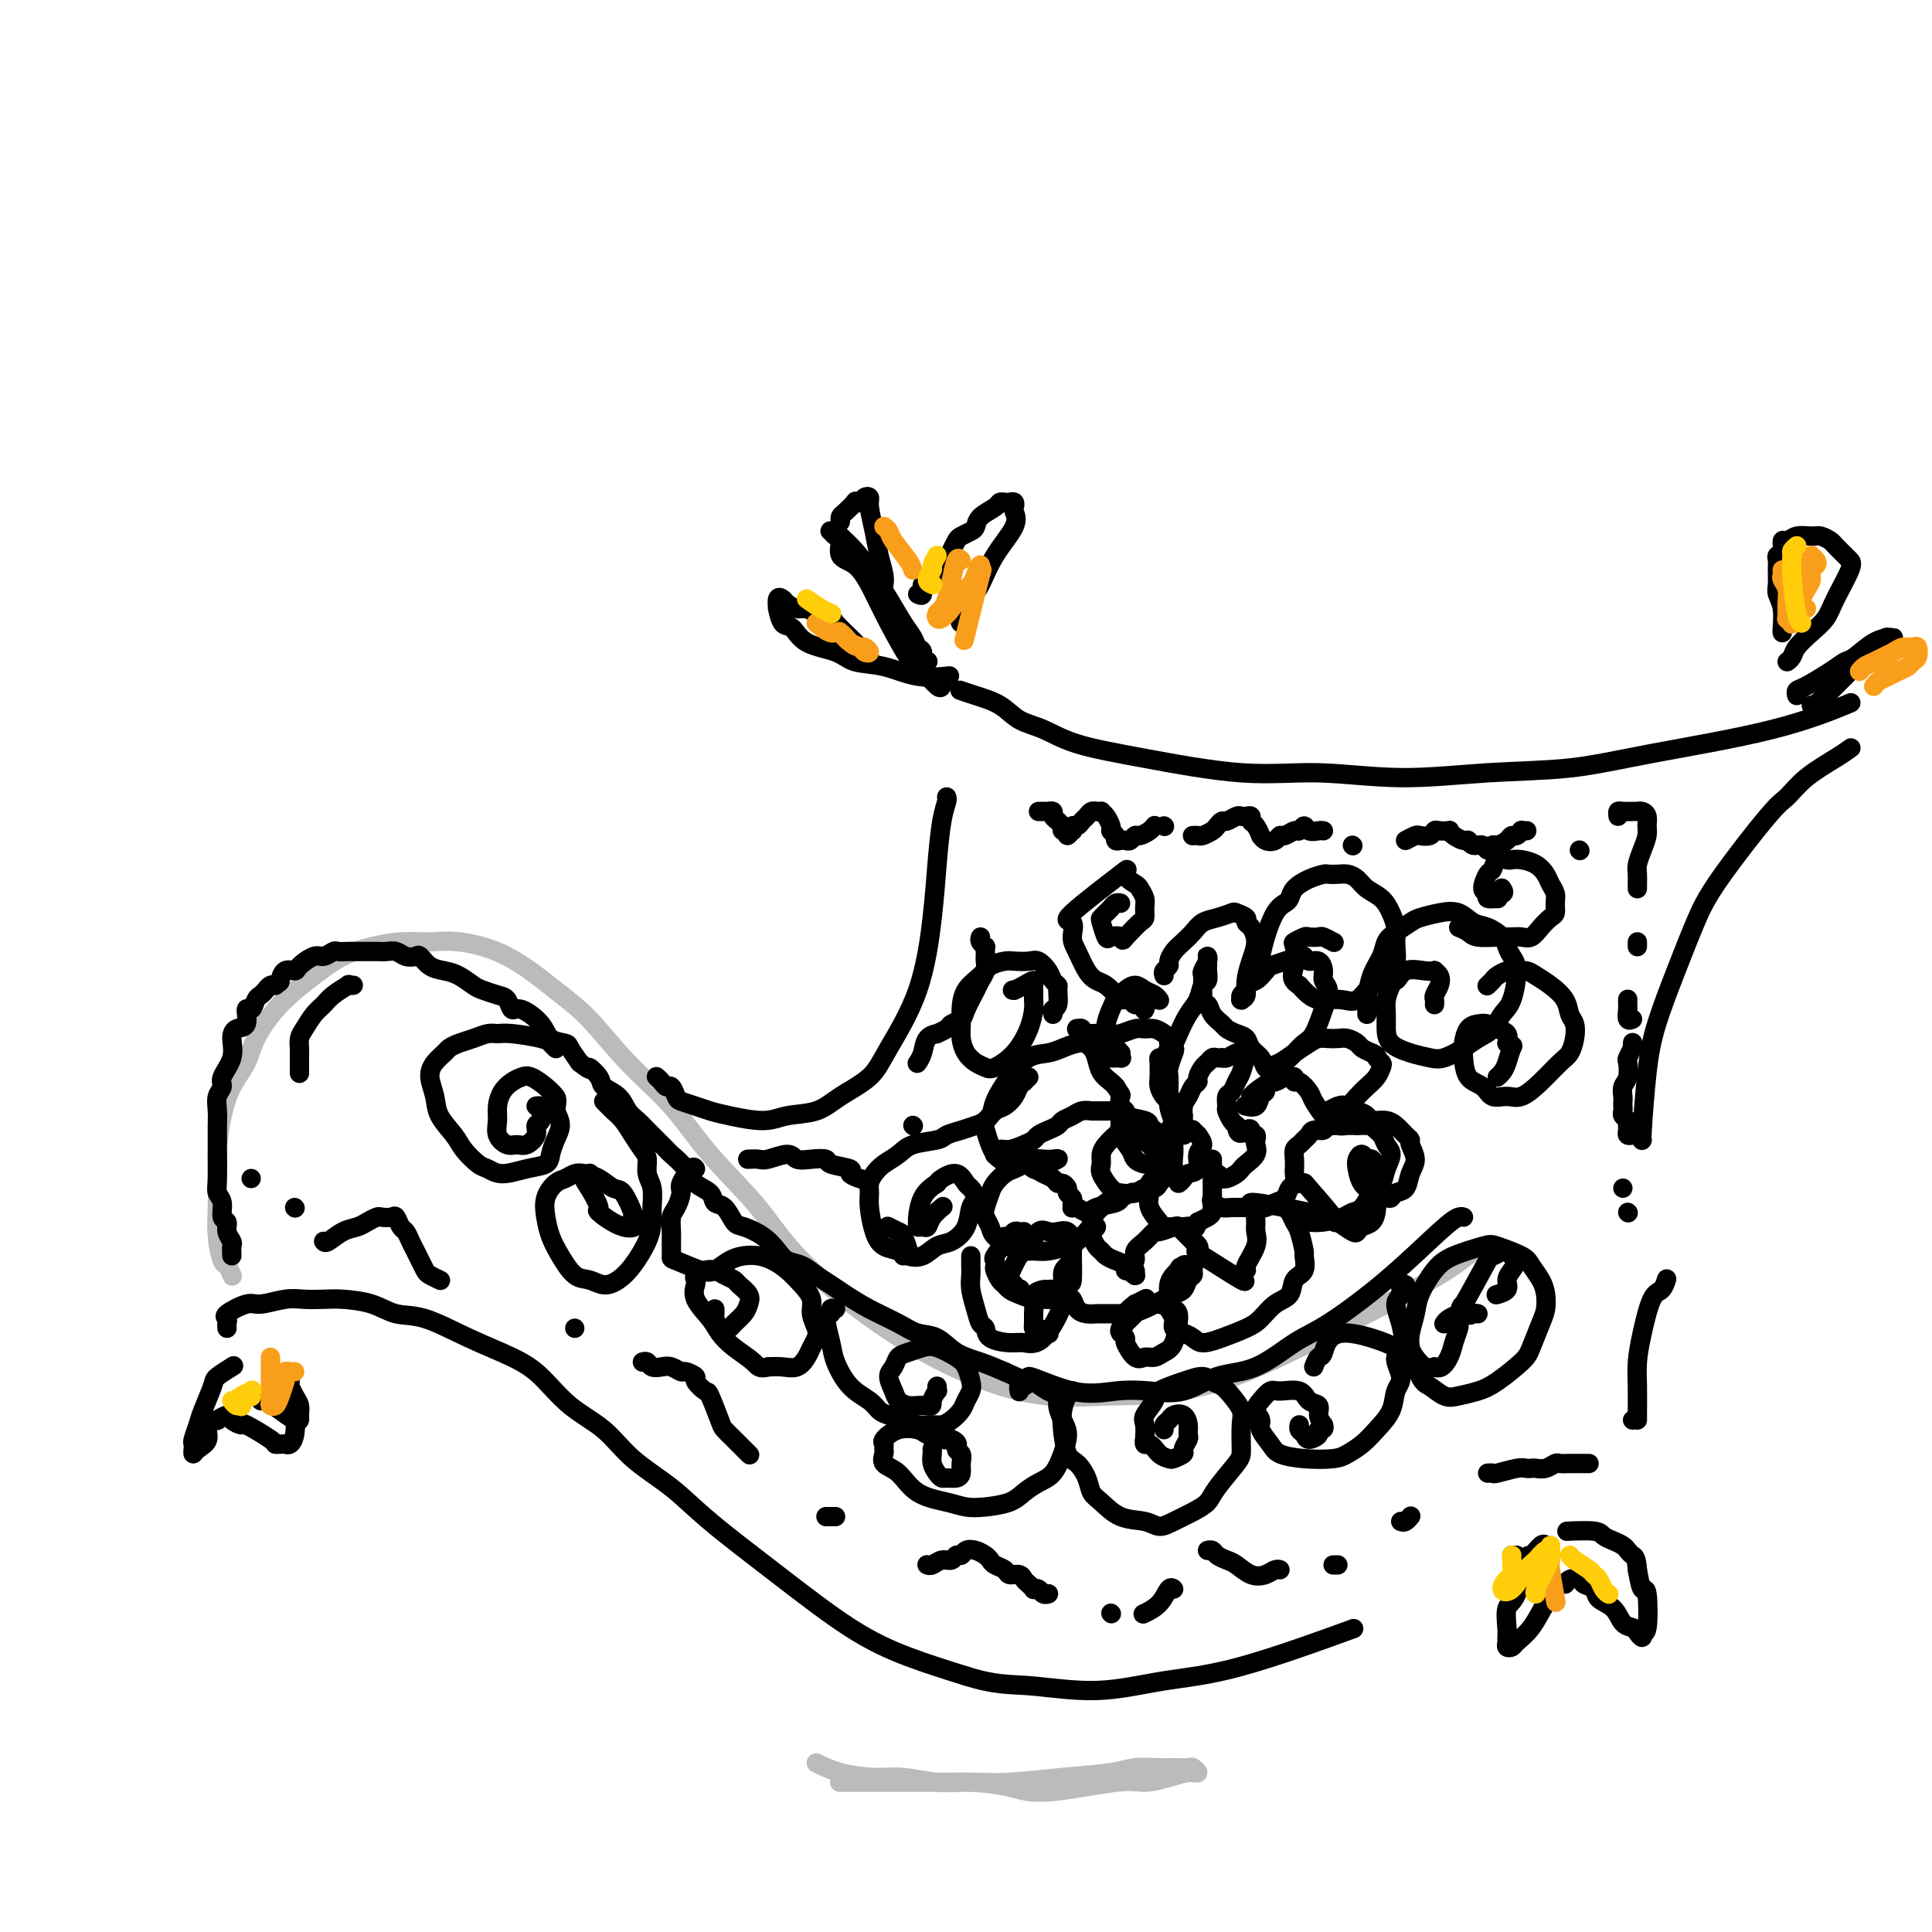 <svg viewBox='0 0 400 400' version='1.1' xmlns='http://www.w3.org/2000/svg' xmlns:xlink='http://www.w3.org/1999/xlink'><g fill='none' stroke='#BABBBB' stroke-width='4' stroke-linecap='round' stroke-linejoin='round'><path d='M48,264c-0.024,-0.061 -0.049,-0.121 0,0c0.049,0.121 0.171,0.424 0,0c-0.171,-0.424 -0.634,-1.573 -1,-2c-0.366,-0.427 -0.635,-0.131 -1,-1c-0.365,-0.869 -0.827,-2.902 -1,-5c-0.173,-2.098 -0.056,-4.262 0,-6c0.056,-1.738 0.050,-3.052 0,-5c-0.050,-1.948 -0.143,-4.531 0,-7c0.143,-2.469 0.521,-4.823 1,-7c0.479,-2.177 1.060,-4.178 2,-6c0.940,-1.822 2.238,-3.464 3,-5c0.762,-1.536 0.989,-2.964 2,-5c1.011,-2.036 2.807,-4.679 5,-7c2.193,-2.321 4.785,-4.320 7,-6c2.215,-1.680 4.055,-3.040 6,-4c1.945,-0.960 3.997,-1.520 6,-2c2.003,-0.480 3.959,-0.881 6,-1c2.041,-0.119 4.167,0.043 6,0c1.833,-0.043 3.371,-0.290 6,0c2.629,0.290 6.347,1.115 10,3c3.653,1.885 7.242,4.828 10,7c2.758,2.172 4.687,3.574 7,6c2.313,2.426 5.012,5.875 8,9c2.988,3.125 6.264,5.924 9,9c2.736,3.076 4.930,6.429 8,10c3.070,3.571 7.016,7.360 10,11c2.984,3.640 5.006,7.130 10,12c4.994,4.870 12.960,11.119 21,16c8.040,4.881 16.154,8.395 23,10c6.846,1.605 12.423,1.303 18,1'/><path d='M229,289c6.425,0.026 13.488,-0.411 20,-2c6.512,-1.589 12.474,-4.332 18,-7c5.526,-2.668 10.615,-5.262 16,-8c5.385,-2.738 11.065,-5.622 15,-8c3.935,-2.378 6.124,-4.251 7,-5c0.876,-0.749 0.438,-0.375 0,0'/></g>
<g fill='none' stroke='#000000' stroke-width='4' stroke-linecap='round' stroke-linejoin='round'><path d='M48,260c-0.033,-0.777 -0.065,-1.554 0,-2c0.065,-0.446 0.229,-0.560 0,-1c-0.229,-0.440 -0.850,-1.206 -1,-2c-0.150,-0.794 0.170,-1.616 0,-2c-0.170,-0.384 -0.830,-0.331 -1,-1c-0.170,-0.669 0.151,-2.062 0,-3c-0.151,-0.938 -0.773,-1.423 -1,-2c-0.227,-0.577 -0.061,-1.245 0,-3c0.061,-1.755 0.015,-4.595 0,-6c-0.015,-1.405 0.000,-1.374 0,-2c-0.000,-0.626 -0.016,-1.909 0,-3c0.016,-1.091 0.065,-1.988 0,-3c-0.065,-1.012 -0.242,-2.137 0,-3c0.242,-0.863 0.904,-1.464 1,-2c0.096,-0.536 -0.373,-1.006 0,-2c0.373,-0.994 1.588,-2.513 2,-4c0.412,-1.487 0.022,-2.943 0,-4c-0.022,-1.057 0.323,-1.716 1,-2c0.677,-0.284 1.687,-0.195 2,-1c0.313,-0.805 -0.071,-2.506 0,-3c0.071,-0.494 0.596,0.218 1,0c0.404,-0.218 0.686,-1.365 1,-2c0.314,-0.635 0.662,-0.758 1,-1c0.338,-0.242 0.668,-0.604 1,-1c0.332,-0.396 0.666,-0.828 1,-1c0.334,-0.172 0.667,-0.086 1,0'/><path d='M57,204c1.125,-0.877 0.938,-0.568 1,-1c0.062,-0.432 0.372,-1.603 1,-2c0.628,-0.397 1.573,-0.019 2,0c0.427,0.019 0.337,-0.321 1,-1c0.663,-0.679 2.079,-1.699 3,-2c0.921,-0.301 1.345,0.115 2,0c0.655,-0.115 1.539,-0.763 2,-1c0.461,-0.237 0.497,-0.064 1,0c0.503,0.064 1.471,0.017 2,0c0.529,-0.017 0.617,-0.006 1,0c0.383,0.006 1.061,0.005 2,0c0.939,-0.005 2.139,-0.015 3,0c0.861,0.015 1.382,0.055 2,0c0.618,-0.055 1.334,-0.204 2,0c0.666,0.204 1.284,0.762 2,1c0.716,0.238 1.531,0.157 2,0c0.469,-0.157 0.591,-0.389 1,0c0.409,0.389 1.106,1.399 2,2c0.894,0.601 1.986,0.791 3,1c1.014,0.209 1.949,0.436 3,1c1.051,0.564 2.218,1.466 3,2c0.782,0.534 1.180,0.701 2,1c0.820,0.299 2.062,0.730 3,1c0.938,0.270 1.573,0.380 2,1c0.427,0.620 0.647,1.749 1,2c0.353,0.251 0.839,-0.376 2,0c1.161,0.376 2.996,1.755 4,3c1.004,1.245 1.176,2.354 2,3c0.824,0.646 2.299,0.828 3,1c0.701,0.172 0.629,0.335 1,1c0.371,0.665 1.186,1.833 2,3'/><path d='M120,220c2.967,2.298 1.883,1.042 2,1c0.117,-0.042 1.435,1.129 2,2c0.565,0.871 0.378,1.441 1,2c0.622,0.559 2.053,1.108 3,2c0.947,0.892 1.410,2.127 2,3c0.590,0.873 1.308,1.384 2,2c0.692,0.616 1.358,1.337 2,2c0.642,0.663 1.259,1.270 2,2c0.741,0.730 1.607,1.585 2,2c0.393,0.415 0.314,0.392 1,1c0.686,0.608 2.137,1.849 3,3c0.863,1.151 1.138,2.214 2,3c0.862,0.786 2.312,1.295 3,2c0.688,0.705 0.613,1.605 1,2c0.387,0.395 1.234,0.283 2,1c0.766,0.717 1.450,2.262 2,3c0.550,0.738 0.965,0.669 2,1c1.035,0.331 2.689,1.061 4,2c1.311,0.939 2.280,2.086 3,3c0.720,0.914 1.192,1.595 2,2c0.808,0.405 1.953,0.534 3,1c1.047,0.466 1.995,1.269 3,2c1.005,0.731 2.067,1.390 3,2c0.933,0.610 1.736,1.170 3,2c1.264,0.830 2.987,1.931 5,3c2.013,1.069 4.316,2.107 6,3c1.684,0.893 2.750,1.643 4,2c1.250,0.357 2.686,0.323 4,1c1.314,0.677 2.508,2.067 4,3c1.492,0.933 3.284,1.409 5,2c1.716,0.591 3.358,1.295 5,2'/><path d='M208,284c7.670,3.603 4.346,1.112 5,1c0.654,-0.112 5.288,2.156 9,3c3.712,0.844 6.503,0.265 9,0c2.497,-0.265 4.701,-0.217 7,0c2.299,0.217 4.692,0.603 7,0c2.308,-0.603 4.531,-2.197 7,-3c2.469,-0.803 5.186,-0.817 8,-2c2.814,-1.183 5.727,-3.536 8,-5c2.273,-1.464 3.905,-2.038 7,-4c3.095,-1.962 7.653,-5.310 12,-9c4.347,-3.690 8.485,-7.721 11,-10c2.515,-2.279 3.408,-2.806 4,-3c0.592,-0.194 0.883,-0.055 1,0c0.117,0.055 0.058,0.028 0,0'/><path d='M47,275c-0.028,-0.323 -0.057,-0.646 0,-1c0.057,-0.354 0.199,-0.740 0,-1c-0.199,-0.260 -0.739,-0.395 0,-1c0.739,-0.605 2.757,-1.679 4,-2c1.243,-0.321 1.713,0.110 3,0c1.287,-0.110 3.393,-0.760 5,-1c1.607,-0.240 2.715,-0.071 4,0c1.285,0.071 2.749,0.044 4,0c1.251,-0.044 2.291,-0.105 4,0c1.709,0.105 4.087,0.377 6,1c1.913,0.623 3.360,1.599 5,2c1.640,0.401 3.472,0.228 6,1c2.528,0.772 5.754,2.490 9,4c3.246,1.510 6.514,2.811 9,4c2.486,1.189 4.190,2.266 6,4c1.810,1.734 3.726,4.125 6,6c2.274,1.875 4.905,3.234 7,5c2.095,1.766 3.655,3.938 6,6c2.345,2.062 5.476,4.014 8,6c2.524,1.986 4.442,4.004 8,7c3.558,2.996 8.758,6.968 14,11c5.242,4.032 10.527,8.124 15,11c4.473,2.876 8.135,4.536 12,6c3.865,1.464 7.932,2.732 12,4'/><path d='M200,347c5.990,1.912 8.964,1.691 13,2c4.036,0.309 9.134,1.146 14,1c4.866,-0.146 9.500,-1.276 14,-2c4.500,-0.724 8.865,-1.041 16,-3c7.135,-1.959 17.038,-5.560 21,-7c3.962,-1.440 1.981,-0.720 0,0'/><path d='M136,223c-0.089,-0.079 -0.178,-0.158 0,0c0.178,0.158 0.623,0.553 1,1c0.377,0.447 0.684,0.946 1,1c0.316,0.054 0.640,-0.336 1,0c0.360,0.336 0.757,1.399 1,2c0.243,0.601 0.333,0.740 1,1c0.667,0.260 1.912,0.641 3,1c1.088,0.359 2.020,0.697 3,1c0.980,0.303 2.010,0.570 4,1c1.990,0.430 4.942,1.022 7,1c2.058,-0.022 3.223,-0.657 5,-1c1.777,-0.343 4.167,-0.394 6,-1c1.833,-0.606 3.111,-1.768 5,-3c1.889,-1.232 4.390,-2.534 6,-4c1.610,-1.466 2.329,-3.095 4,-6c1.671,-2.905 4.294,-7.086 6,-12c1.706,-4.914 2.496,-10.560 3,-15c0.504,-4.440 0.724,-7.673 1,-11c0.276,-3.327 0.610,-6.747 1,-9c0.390,-2.253 0.836,-3.337 1,-4c0.164,-0.663 0.047,-0.904 0,-1c-0.047,-0.096 -0.023,-0.048 0,0'/><path d='M199,143c-0.212,-0.074 -0.424,-0.148 0,0c0.424,0.148 1.486,0.518 3,1c1.514,0.482 3.482,1.076 5,2c1.518,0.924 2.588,2.179 4,3c1.412,0.821 3.167,1.210 5,2c1.833,0.790 3.745,1.982 7,3c3.255,1.018 7.853,1.863 14,3c6.147,1.137 13.842,2.566 20,3c6.158,0.434 10.778,-0.126 16,0c5.222,0.126 11.047,0.938 17,1c5.953,0.062 12.035,-0.625 18,-1c5.965,-0.375 11.814,-0.437 17,-1c5.186,-0.563 9.710,-1.625 17,-3c7.290,-1.375 17.347,-3.062 25,-5c7.653,-1.938 12.901,-4.125 15,-5c2.099,-0.875 1.050,-0.437 0,0'/><path d='M383,155c0.187,-0.135 0.373,-0.271 0,0c-0.373,0.271 -1.307,0.948 -3,2c-1.693,1.052 -4.147,2.479 -6,4c-1.853,1.521 -3.107,3.136 -4,4c-0.893,0.864 -1.426,0.976 -4,4c-2.574,3.024 -7.190,8.958 -10,13c-2.810,4.042 -3.814,6.190 -5,9c-1.186,2.810 -2.552,6.280 -4,10c-1.448,3.720 -2.976,7.690 -4,11c-1.024,3.310 -1.542,5.959 -2,10c-0.458,4.041 -0.854,9.472 -1,12c-0.146,2.528 -0.042,2.151 0,2c0.042,-0.151 0.021,-0.075 0,0'/><path d='M337,251c0.000,0.000 0.100,0.100 0.1,0.1'/><path d='M313,322c0.422,0.000 0.844,0.000 1,0c0.156,0.000 0.044,0.000 0,0c-0.044,0.000 -0.022,0.000 0,0'/><path d='M339,294c0.001,-0.430 0.003,-0.859 0,-1c-0.003,-0.141 -0.009,0.008 0,-1c0.009,-1.008 0.033,-3.172 0,-5c-0.033,-1.828 -0.124,-3.320 0,-5c0.124,-1.680 0.464,-3.547 1,-6c0.536,-2.453 1.267,-5.493 2,-7c0.733,-1.507 1.466,-1.483 2,-2c0.534,-0.517 0.867,-1.576 1,-2c0.133,-0.424 0.067,-0.212 0,0'/><path d='M195,142c-0.139,0.311 -0.277,0.622 -1,0c-0.723,-0.622 -2.030,-2.177 -3,-3c-0.970,-0.823 -1.602,-0.915 -3,-3c-1.398,-2.085 -3.561,-6.163 -5,-9c-1.439,-2.837 -2.154,-4.434 -3,-6c-0.846,-1.566 -1.824,-3.103 -3,-4c-1.176,-0.897 -2.551,-1.154 -3,-2c-0.449,-0.846 0.027,-2.280 0,-3c-0.027,-0.720 -0.556,-0.727 -1,-1c-0.444,-0.273 -0.804,-0.811 -1,-1c-0.196,-0.189 -0.229,-0.028 0,0c0.229,0.028 0.719,-0.078 1,0c0.281,0.078 0.353,0.339 1,1c0.647,0.661 1.867,1.720 3,3c1.133,1.280 2.177,2.779 3,4c0.823,1.221 1.425,2.162 2,3c0.575,0.838 1.125,1.571 2,3c0.875,1.429 2.076,3.553 3,5c0.924,1.447 1.572,2.216 2,3c0.428,0.784 0.637,1.583 1,2c0.363,0.417 0.881,0.452 1,1c0.119,0.548 -0.160,1.609 0,2c0.160,0.391 0.760,0.112 1,0c0.240,-0.112 0.120,-0.056 0,0'/><path d='M174,108c-0.051,-0.370 -0.102,-0.739 0,-1c0.102,-0.261 0.356,-0.413 1,-1c0.644,-0.587 1.679,-1.608 2,-2c0.321,-0.392 -0.073,-0.154 0,0c0.073,0.154 0.611,0.224 1,0c0.389,-0.224 0.629,-0.742 1,-1c0.371,-0.258 0.874,-0.256 1,0c0.126,0.256 -0.124,0.766 0,2c0.124,1.234 0.622,3.193 1,5c0.378,1.807 0.638,3.464 1,5c0.362,1.536 0.828,2.952 1,4c0.172,1.048 0.049,1.728 0,2c-0.049,0.272 -0.025,0.136 0,0'/><path d='M190,123c0.461,0.225 0.921,0.451 1,0c0.079,-0.451 -0.224,-1.578 0,-2c0.224,-0.422 0.976,-0.141 2,-1c1.024,-0.859 2.319,-2.860 3,-4c0.681,-1.140 0.746,-1.418 1,-2c0.254,-0.582 0.696,-1.468 1,-2c0.304,-0.532 0.470,-0.709 1,-1c0.530,-0.291 1.423,-0.694 2,-1c0.577,-0.306 0.837,-0.513 1,-1c0.163,-0.487 0.229,-1.255 1,-2c0.771,-0.745 2.249,-1.469 3,-2c0.751,-0.531 0.776,-0.871 1,-1c0.224,-0.129 0.648,-0.047 1,0c0.352,0.047 0.634,0.058 1,0c0.366,-0.058 0.818,-0.184 1,0c0.182,0.184 0.095,0.679 0,1c-0.095,0.321 -0.199,0.468 0,1c0.199,0.532 0.701,1.449 0,3c-0.701,1.551 -2.605,3.736 -4,6c-1.395,2.264 -2.283,4.607 -3,6c-0.717,1.393 -1.264,1.837 -2,3c-0.736,1.163 -1.660,3.044 -2,4c-0.340,0.956 -0.097,0.987 0,1c0.097,0.013 0.049,0.006 0,0'/><path d='M180,136c-0.203,-0.204 -0.406,-0.408 -1,-1c-0.594,-0.592 -1.581,-1.573 -2,-2c-0.419,-0.427 -0.272,-0.300 -1,-1c-0.728,-0.700 -2.330,-2.225 -3,-3c-0.670,-0.775 -0.407,-0.799 -1,-1c-0.593,-0.201 -2.042,-0.579 -3,-1c-0.958,-0.421 -1.423,-0.886 -2,-1c-0.577,-0.114 -1.265,0.121 -2,0c-0.735,-0.121 -1.518,-0.600 -2,-1c-0.482,-0.400 -0.663,-0.723 -1,-1c-0.337,-0.277 -0.831,-0.508 -1,0c-0.169,0.508 -0.015,1.754 0,2c0.015,0.246 -0.109,-0.506 0,0c0.109,0.506 0.453,2.272 1,3c0.547,0.728 1.298,0.417 2,1c0.702,0.583 1.353,2.059 3,3c1.647,0.941 4.288,1.348 6,2c1.712,0.652 2.495,1.548 4,2c1.505,0.452 3.733,0.461 6,1c2.267,0.539 4.572,1.607 7,2c2.428,0.393 4.979,0.112 6,0c1.021,-0.112 0.510,-0.056 0,0'/><path d='M369,131c-0.030,-0.050 -0.061,-0.100 0,-1c0.061,-0.900 0.213,-2.650 0,-4c-0.213,-1.350 -0.790,-2.298 -1,-3c-0.210,-0.702 -0.052,-1.156 0,-2c0.052,-0.844 -0.001,-2.076 0,-3c0.001,-0.924 0.055,-1.539 0,-2c-0.055,-0.461 -0.220,-0.768 0,-1c0.220,-0.232 0.825,-0.387 1,-1c0.175,-0.613 -0.081,-1.682 0,-2c0.081,-0.318 0.498,0.114 1,0c0.502,-0.114 1.089,-0.775 2,-1c0.911,-0.225 2.146,-0.015 3,0c0.854,0.015 1.328,-0.165 2,0c0.672,0.165 1.542,0.673 2,1c0.458,0.327 0.505,0.471 1,1c0.495,0.529 1.438,1.443 2,2c0.562,0.557 0.745,0.757 1,1c0.255,0.243 0.583,0.530 0,2c-0.583,1.470 -2.078,4.124 -3,6c-0.922,1.876 -1.270,2.976 -2,4c-0.730,1.024 -1.842,1.973 -3,3c-1.158,1.027 -2.362,2.131 -3,3c-0.638,0.869 -0.710,1.503 -1,2c-0.290,0.497 -0.797,0.856 -1,1c-0.203,0.144 -0.101,0.072 0,0'/><path d='M372,144c-0.097,-0.385 -0.193,-0.770 0,-1c0.193,-0.230 0.677,-0.307 2,-1c1.323,-0.693 3.487,-2.004 5,-3c1.513,-0.996 2.376,-1.678 3,-2c0.624,-0.322 1.009,-0.282 2,-1c0.991,-0.718 2.588,-2.192 4,-3c1.412,-0.808 2.639,-0.951 3,-1c0.361,-0.049 -0.144,-0.006 0,0c0.144,0.006 0.939,-0.027 1,0c0.061,0.027 -0.611,0.112 -1,0c-0.389,-0.112 -0.496,-0.422 -3,2c-2.504,2.422 -7.405,7.575 -10,10c-2.595,2.425 -2.884,2.121 -3,2c-0.116,-0.121 -0.058,-0.061 0,0'/><path d='M48,283c0.324,-0.202 0.648,-0.403 0,0c-0.648,0.403 -2.268,1.411 -3,2c-0.732,0.589 -0.574,0.760 -1,2c-0.426,1.240 -1.434,3.550 -2,5c-0.566,1.450 -0.688,2.039 -1,3c-0.312,0.961 -0.814,2.293 -1,3c-0.186,0.707 -0.056,0.787 0,1c0.056,0.213 0.037,0.558 0,1c-0.037,0.442 -0.093,0.980 0,1c0.093,0.020 0.335,-0.477 1,-1c0.665,-0.523 1.755,-1.073 2,-2c0.245,-0.927 -0.353,-2.232 0,-3c0.353,-0.768 1.658,-1.000 2,-1c0.342,0.000 -0.277,0.232 0,0c0.277,-0.232 1.451,-0.927 2,-1c0.549,-0.073 0.472,0.478 1,1c0.528,0.522 1.661,1.016 2,1c0.339,-0.016 -0.116,-0.540 1,0c1.116,0.540 3.805,2.146 5,3c1.195,0.854 0.898,0.957 1,1c0.102,0.043 0.603,0.026 1,0c0.397,-0.026 0.691,-0.060 1,0c0.309,0.060 0.632,0.215 1,0c0.368,-0.215 0.779,-0.800 1,-2c0.221,-1.200 0.252,-3.015 0,-5c-0.252,-1.985 -0.786,-4.138 -1,-5c-0.214,-0.862 -0.107,-0.431 0,0'/><path d='M60,287c0.152,-2.151 0.030,-1.527 0,-1c-0.030,0.527 0.030,0.957 0,1c-0.030,0.043 -0.151,-0.300 0,0c0.151,0.300 0.575,1.245 1,2c0.425,0.755 0.851,1.321 1,2c0.149,0.679 0.019,1.470 0,2c-0.019,0.530 0.072,0.797 0,1c-0.072,0.203 -0.307,0.342 -1,0c-0.693,-0.342 -1.846,-1.164 -3,-2c-1.154,-0.836 -2.311,-1.687 -3,-2c-0.689,-0.313 -0.911,-0.090 -1,0c-0.089,0.090 -0.044,0.045 0,0'/><path d='M320,320c-0.215,-0.249 -0.429,-0.497 -1,0c-0.571,0.497 -1.498,1.740 -2,2c-0.502,0.260 -0.579,-0.463 -1,1c-0.421,1.463 -1.184,5.113 -2,7c-0.816,1.887 -1.684,2.012 -2,3c-0.316,0.988 -0.081,2.840 0,4c0.081,1.160 0.009,1.630 0,2c-0.009,0.370 0.045,0.642 0,1c-0.045,0.358 -0.189,0.803 0,1c0.189,0.197 0.713,0.146 1,0c0.287,-0.146 0.339,-0.388 1,-1c0.661,-0.612 1.930,-1.593 3,-3c1.070,-1.407 1.940,-3.239 3,-5c1.060,-1.761 2.310,-3.449 3,-4c0.690,-0.551 0.819,0.037 1,0c0.181,-0.037 0.414,-0.697 1,-1c0.586,-0.303 1.526,-0.248 2,0c0.474,0.248 0.483,0.690 1,1c0.517,0.310 1.543,0.489 2,1c0.457,0.511 0.346,1.355 1,2c0.654,0.645 2.074,1.092 3,2c0.926,0.908 1.357,2.277 2,3c0.643,0.723 1.496,0.799 2,1c0.504,0.201 0.658,0.525 1,1c0.342,0.475 0.873,1.101 1,1c0.127,-0.101 -0.151,-0.928 0,-1c0.151,-0.072 0.731,0.609 1,-1c0.269,-1.609 0.226,-5.510 0,-7c-0.226,-1.490 -0.636,-0.569 -1,-1c-0.364,-0.431 -0.682,-2.216 -1,-4'/><path d='M339,325c-0.175,-2.643 -0.614,-2.749 -1,-3c-0.386,-0.251 -0.719,-0.645 -1,-1c-0.281,-0.355 -0.511,-0.669 -1,-1c-0.489,-0.331 -1.239,-0.677 -2,-1c-0.761,-0.323 -1.534,-0.623 -2,-1c-0.466,-0.377 -0.625,-0.832 -2,-1c-1.375,-0.168 -3.964,-0.048 -5,0c-1.036,0.048 -0.518,0.024 0,0'/><path d='M215,168c0.455,-0.000 0.911,-0.001 1,0c0.089,0.001 -0.187,0.003 0,0c0.187,-0.003 0.838,-0.012 1,0c0.162,0.012 -0.163,0.046 0,0c0.163,-0.046 0.814,-0.171 1,0c0.186,0.171 -0.095,0.638 0,1c0.095,0.362 0.565,0.617 1,1c0.435,0.383 0.833,0.892 1,1c0.167,0.108 0.101,-0.185 0,0c-0.101,0.185 -0.237,0.849 0,1c0.237,0.151 0.847,-0.212 1,0c0.153,0.212 -0.152,1.000 0,1c0.152,-0.000 0.762,-0.788 1,-1c0.238,-0.212 0.105,0.151 0,0c-0.105,-0.151 -0.183,-0.815 0,-1c0.183,-0.185 0.628,0.108 1,0c0.372,-0.108 0.673,-0.617 1,-1c0.327,-0.383 0.680,-0.638 1,-1c0.320,-0.362 0.607,-0.830 1,-1c0.393,-0.170 0.893,-0.044 1,0c0.107,0.044 -0.178,0.004 0,0c0.178,-0.004 0.818,0.026 1,0c0.182,-0.026 -0.096,-0.110 0,0c0.096,0.110 0.564,0.414 1,1c0.436,0.586 0.839,1.453 1,2c0.161,0.547 0.081,0.773 0,1'/><path d='M230,172c0.549,0.785 0.920,0.747 1,1c0.080,0.253 -0.133,0.796 0,1c0.133,0.204 0.612,0.070 1,0c0.388,-0.070 0.685,-0.074 1,0c0.315,0.074 0.649,0.226 1,0c0.351,-0.226 0.721,-0.831 1,-1c0.279,-0.169 0.467,0.098 1,0c0.533,-0.098 1.411,-0.562 2,-1c0.589,-0.438 0.889,-0.849 1,-1c0.111,-0.151 0.032,-0.043 0,0c-0.032,0.043 -0.016,0.022 0,0'/><path d='M241,171c0.000,0.000 0.100,0.100 0.1,0.1'/><path d='M247,173c-0.097,0.007 -0.195,0.013 0,0c0.195,-0.013 0.682,-0.046 1,0c0.318,0.046 0.465,0.171 1,0c0.535,-0.171 1.456,-0.638 2,-1c0.544,-0.362 0.709,-0.619 1,-1c0.291,-0.381 0.708,-0.886 1,-1c0.292,-0.114 0.461,0.165 1,0c0.539,-0.165 1.450,-0.773 2,-1c0.550,-0.227 0.738,-0.073 1,0c0.262,0.073 0.596,0.066 1,0c0.404,-0.066 0.878,-0.190 1,0c0.122,0.190 -0.109,0.696 0,1c0.109,0.304 0.558,0.408 1,1c0.442,0.592 0.878,1.671 1,2c0.122,0.329 -0.071,-0.093 0,0c0.071,0.093 0.404,0.700 1,1c0.596,0.300 1.455,0.292 2,0c0.545,-0.292 0.776,-0.868 1,-1c0.224,-0.132 0.440,0.179 1,0c0.560,-0.179 1.463,-0.847 2,-1c0.537,-0.153 0.708,0.208 1,0c0.292,-0.208 0.705,-0.984 1,-1c0.295,-0.016 0.471,0.728 1,1c0.529,0.272 1.412,0.073 2,0c0.588,-0.073 0.882,-0.021 1,0c0.118,0.021 0.059,0.010 0,0'/><path d='M280,175c0.000,0.000 0.100,0.100 0.1,0.1'/><path d='M291,174c0.786,-0.415 1.571,-0.829 2,-1c0.429,-0.171 0.501,-0.098 1,0c0.499,0.098 1.426,0.222 2,0c0.574,-0.222 0.797,-0.789 1,-1c0.203,-0.211 0.387,-0.067 1,0c0.613,0.067 1.656,0.055 2,0c0.344,-0.055 -0.011,-0.154 0,0c0.011,0.154 0.388,0.562 1,1c0.612,0.438 1.459,0.907 2,1c0.541,0.093 0.775,-0.189 1,0c0.225,0.189 0.440,0.850 1,1c0.560,0.150 1.463,-0.211 2,0c0.537,0.211 0.707,0.995 1,1c0.293,0.005 0.708,-0.768 1,-1c0.292,-0.232 0.460,0.078 1,0c0.540,-0.078 1.450,-0.543 2,-1c0.550,-0.457 0.740,-0.907 1,-1c0.260,-0.093 0.592,0.171 1,0c0.408,-0.171 0.894,-0.778 1,-1c0.106,-0.222 -0.167,-0.060 0,0c0.167,0.060 0.776,0.016 1,0c0.224,-0.016 0.064,-0.005 0,0c-0.064,0.005 -0.032,0.002 0,0'/><path d='M327,176c0.000,0.000 0.100,0.100 0.1,0.1'/><path d='M335,169c-0.061,-0.423 -0.122,-0.845 0,-1c0.122,-0.155 0.428,-0.042 1,0c0.572,0.042 1.411,0.013 2,0c0.589,-0.013 0.928,-0.012 1,0c0.072,0.012 -0.124,0.033 0,0c0.124,-0.033 0.566,-0.119 1,0c0.434,0.119 0.859,0.444 1,1c0.141,0.556 -0.001,1.342 0,2c0.001,0.658 0.144,1.188 0,2c-0.144,0.812 -0.574,1.906 -1,3c-0.426,1.094 -0.846,2.188 -1,3c-0.154,0.812 -0.041,1.342 0,2c0.041,0.658 0.011,1.444 0,2c-0.011,0.556 -0.003,0.880 0,1c0.003,0.120 0.001,0.034 0,0c-0.001,-0.034 -0.000,-0.017 0,0'/><path d='M339,195c0.000,0.422 0.000,0.844 0,1c0.000,0.156 0.000,0.044 0,0c0.000,-0.044 0.000,-0.022 0,0'/><path d='M337,207c0.002,-0.099 0.004,-0.198 0,0c-0.004,0.198 -0.015,0.694 0,1c0.015,0.306 0.056,0.422 0,1c-0.056,0.578 -0.207,1.617 0,2c0.207,0.383 0.774,0.109 1,0c0.226,-0.109 0.113,-0.055 0,0'/><path d='M338,216c0.008,-0.129 0.016,-0.258 0,0c-0.016,0.258 -0.056,0.902 0,1c0.056,0.098 0.207,-0.350 0,0c-0.207,0.350 -0.774,1.498 -1,2c-0.226,0.502 -0.113,0.358 0,1c0.113,0.642 0.226,2.070 0,3c-0.226,0.930 -0.792,1.362 -1,2c-0.208,0.638 -0.057,1.480 0,2c0.057,0.520 0.019,0.717 0,1c-0.019,0.283 -0.019,0.653 0,1c0.019,0.347 0.058,0.670 0,1c-0.058,0.330 -0.213,0.667 0,1c0.213,0.333 0.793,0.664 1,1c0.207,0.336 0.042,0.679 0,1c-0.042,0.321 0.040,0.622 0,1c-0.040,0.378 -0.203,0.832 0,1c0.203,0.168 0.772,0.048 1,0c0.228,-0.048 0.114,-0.024 0,0'/><path d='M336,246c0.000,0.000 0.000,0.000 0,0c0.000,0.000 0.000,0.000 0,0'/><path d='M203,194c-0.113,0.303 -0.226,0.606 0,1c0.226,0.394 0.792,0.878 1,1c0.208,0.122 0.056,-0.119 0,0c-0.056,0.119 -0.018,0.599 0,1c0.018,0.401 0.017,0.724 0,1c-0.017,0.276 -0.050,0.504 0,1c0.050,0.496 0.183,1.260 0,2c-0.183,0.740 -0.683,1.455 -1,2c-0.317,0.545 -0.451,0.919 -1,2c-0.549,1.081 -1.514,2.868 -2,4c-0.486,1.132 -0.492,1.609 -1,2c-0.508,0.391 -1.516,0.694 -2,1c-0.484,0.306 -0.444,0.613 -1,1c-0.556,0.387 -1.708,0.854 -2,1c-0.292,0.146 0.275,-0.027 0,0c-0.275,0.027 -1.393,0.255 -2,1c-0.607,0.745 -0.702,2.008 -1,3c-0.298,0.992 -0.799,1.712 -1,2c-0.201,0.288 -0.100,0.144 0,0'/><path d='M189,233c0.000,0.000 0.100,0.100 0.1,0.1'/><path d='M178,244c0.258,0.089 0.516,0.178 0,0c-0.516,-0.178 -1.807,-0.622 -2,-1c-0.193,-0.378 0.712,-0.688 0,-1c-0.712,-0.312 -3.042,-0.624 -4,-1c-0.958,-0.376 -0.543,-0.815 -1,-1c-0.457,-0.185 -1.784,-0.116 -3,0c-1.216,0.116 -2.319,0.280 -3,0c-0.681,-0.280 -0.939,-1.003 -2,-1c-1.061,0.003 -2.923,0.733 -4,1c-1.077,0.267 -1.367,0.072 -2,0c-0.633,-0.072 -1.609,-0.021 -2,0c-0.391,0.021 -0.195,0.010 0,0'/><path d='M73,204c0.134,-0.013 0.268,-0.025 0,0c-0.268,0.025 -0.939,0.089 -1,0c-0.061,-0.089 0.489,-0.329 0,0c-0.489,0.329 -2.016,1.229 -3,2c-0.984,0.771 -1.427,1.415 -2,2c-0.573,0.585 -1.278,1.112 -2,2c-0.722,0.888 -1.461,2.135 -2,3c-0.539,0.865 -0.876,1.346 -1,2c-0.124,0.654 -0.033,1.480 0,2c0.033,0.520 0.009,0.735 0,1c-0.009,0.265 -0.002,0.579 0,1c0.002,0.421 0.001,0.950 0,1c-0.001,0.050 -0.000,-0.378 0,0c0.000,0.378 0.000,1.563 0,2c-0.000,0.437 -0.000,0.125 0,0c0.000,-0.125 0.000,-0.062 0,0'/><path d='M52,244c0.000,0.000 0.000,0.000 0,0c0.000,0.000 0.000,0.000 0,0'/><path d='M61,250c0.000,0.000 0.100,0.100 0.1,0.1'/><path d='M67,257c0.162,0.202 0.323,0.404 1,0c0.677,-0.404 1.868,-1.415 3,-2c1.132,-0.585 2.205,-0.745 3,-1c0.795,-0.255 1.312,-0.606 2,-1c0.688,-0.394 1.546,-0.831 2,-1c0.454,-0.169 0.503,-0.071 1,0c0.497,0.071 1.443,0.116 2,0c0.557,-0.116 0.727,-0.393 1,0c0.273,0.393 0.650,1.456 1,2c0.350,0.544 0.671,0.569 1,1c0.329,0.431 0.664,1.267 1,2c0.336,0.733 0.672,1.363 1,2c0.328,0.637 0.648,1.281 1,2c0.352,0.719 0.735,1.513 1,2c0.265,0.487 0.411,0.667 1,1c0.589,0.333 1.620,0.821 2,1c0.380,0.179 0.109,0.051 0,0c-0.109,-0.051 -0.054,-0.026 0,0'/><path d='M119,275c0.000,0.000 0.000,0.000 0,0c0.000,0.000 0.000,0.000 0,0'/><path d='M133,282c0.358,-0.111 0.716,-0.222 1,0c0.284,0.222 0.494,0.777 1,1c0.506,0.223 1.306,0.116 2,0c0.694,-0.116 1.280,-0.240 2,0c0.720,0.240 1.573,0.842 2,1c0.427,0.158 0.428,-0.130 1,0c0.572,0.130 1.715,0.679 2,1c0.285,0.321 -0.290,0.413 0,1c0.290,0.587 1.444,1.667 2,2c0.556,0.333 0.515,-0.081 1,1c0.485,1.081 1.496,3.656 2,5c0.504,1.344 0.499,1.456 1,2c0.501,0.544 1.507,1.519 2,2c0.493,0.481 0.472,0.469 1,1c0.528,0.531 1.604,1.604 2,2c0.396,0.396 0.113,0.113 0,0c-0.113,-0.113 -0.057,-0.057 0,0'/><path d='M171,314c0.310,0.000 0.619,0.000 1,0c0.381,0.000 0.833,0.000 1,0c0.167,0.000 0.048,0.000 0,0c-0.048,0.000 -0.024,0.000 0,0'/><path d='M192,324c-0.067,-0.033 -0.134,-0.065 0,0c0.134,0.065 0.470,0.229 1,0c0.530,-0.229 1.255,-0.849 2,-1c0.745,-0.151 1.512,0.169 2,0c0.488,-0.169 0.698,-0.827 1,-1c0.302,-0.173 0.697,0.139 1,0c0.303,-0.139 0.514,-0.728 1,-1c0.486,-0.272 1.248,-0.228 2,0c0.752,0.228 1.496,0.639 2,1c0.504,0.361 0.769,0.670 1,1c0.231,0.330 0.429,0.680 1,1c0.571,0.320 1.515,0.610 2,1c0.485,0.390 0.512,0.879 1,1c0.488,0.121 1.436,-0.125 2,0c0.564,0.125 0.743,0.621 1,1c0.257,0.379 0.594,0.641 1,1c0.406,0.359 0.883,0.814 1,1c0.117,0.186 -0.126,0.102 0,0c0.126,-0.102 0.622,-0.224 1,0c0.378,0.224 0.637,0.792 1,1c0.363,0.208 0.828,0.056 1,0c0.172,-0.056 0.049,-0.016 0,0c-0.049,0.016 -0.025,0.008 0,0'/><path d='M230,334c0.000,0.000 0.100,0.100 0.1,0.1'/><path d='M237,334c-0.287,0.136 -0.574,0.271 0,0c0.574,-0.271 2.010,-0.949 3,-2c0.990,-1.051 1.536,-2.475 2,-3c0.464,-0.525 0.847,-0.150 1,0c0.153,0.150 0.077,0.075 0,0'/><path d='M250,321c0.359,-0.087 0.718,-0.174 1,0c0.282,0.174 0.488,0.608 1,1c0.512,0.392 1.331,0.742 2,1c0.669,0.258 1.188,0.423 2,1c0.812,0.577 1.916,1.566 3,2c1.084,0.434 2.146,0.312 3,0c0.854,-0.312 1.499,-0.815 2,-1c0.501,-0.185 0.857,-0.053 1,0c0.143,0.053 0.071,0.026 0,0'/><path d='M276,324c0.417,0.000 0.833,0.000 1,0c0.167,0.000 0.083,0.000 0,0'/><path d='M290,315c0.311,0.111 0.622,0.222 1,0c0.378,-0.222 0.822,-0.778 1,-1c0.178,-0.222 0.089,-0.111 0,0'/><path d='M308,305c0.416,-0.030 0.833,-0.061 1,0c0.167,0.061 0.086,0.212 1,0c0.914,-0.212 2.825,-0.788 4,-1c1.175,-0.212 1.614,-0.061 2,0c0.386,0.061 0.718,0.030 1,0c0.282,-0.030 0.512,-0.061 1,0c0.488,0.061 1.233,0.212 2,0c0.767,-0.212 1.554,-0.789 2,-1c0.446,-0.211 0.549,-0.057 1,0c0.451,0.057 1.249,0.015 2,0c0.751,-0.015 1.455,-0.004 2,0c0.545,0.004 0.929,0.001 1,0c0.071,-0.001 -0.173,-0.000 0,0c0.173,0.000 0.764,0.000 1,0c0.236,-0.000 0.118,-0.000 0,0'/><path d='M338,294c0.000,0.000 0.000,0.000 0,0c0.000,0.000 0.000,0.000 0,0'/><path d='M245,235c0.121,0.000 0.243,0.001 0,0c-0.243,-0.001 -0.850,-0.002 -1,0c-0.150,0.002 0.156,0.007 0,0c-0.156,-0.007 -0.774,-0.025 -1,0c-0.226,0.025 -0.062,0.093 0,0c0.062,-0.093 0.021,-0.348 0,0c-0.021,0.348 -0.020,1.299 0,2c0.020,0.701 0.061,1.152 0,2c-0.061,0.848 -0.225,2.094 0,3c0.225,0.906 0.839,1.471 1,2c0.161,0.529 -0.130,1.022 0,1c0.130,-0.022 0.681,-0.557 1,-1c0.319,-0.443 0.407,-0.792 1,-1c0.593,-0.208 1.691,-0.275 2,-1c0.309,-0.725 -0.169,-2.107 0,-3c0.169,-0.893 0.987,-1.297 1,-2c0.013,-0.703 -0.780,-1.704 -1,-2c-0.220,-0.296 0.133,0.113 0,0c-0.133,-0.113 -0.752,-0.746 -1,-1c-0.248,-0.254 -0.124,-0.127 0,0'/><path d='M245,232c0.025,0.293 0.049,0.587 0,0c-0.049,-0.587 -0.172,-2.054 0,-3c0.172,-0.946 0.637,-1.371 1,-2c0.363,-0.629 0.622,-1.464 1,-2c0.378,-0.536 0.875,-0.774 1,-1c0.125,-0.226 -0.121,-0.439 0,-1c0.121,-0.561 0.611,-1.471 1,-2c0.389,-0.529 0.678,-0.678 1,-1c0.322,-0.322 0.677,-0.817 1,-1c0.323,-0.183 0.615,-0.053 1,0c0.385,0.053 0.862,0.028 1,0c0.138,-0.028 -0.065,-0.060 0,0c0.065,0.060 0.396,0.213 1,0c0.604,-0.213 1.481,-0.793 2,-1c0.519,-0.207 0.678,-0.042 1,0c0.322,0.042 0.805,-0.038 1,0c0.195,0.038 0.102,0.193 0,0c-0.102,-0.193 -0.212,-0.736 0,-1c0.212,-0.264 0.747,-0.251 1,0c0.253,0.251 0.223,0.740 0,1c-0.223,0.260 -0.638,0.292 -1,1c-0.362,0.708 -0.671,2.092 -1,3c-0.329,0.908 -0.677,1.342 -1,2c-0.323,0.658 -0.619,1.542 -1,2c-0.381,0.458 -0.845,0.490 -1,1c-0.155,0.510 -0.000,1.497 0,2c0.000,0.503 -0.154,0.520 0,1c0.154,0.480 0.615,1.423 1,2c0.385,0.577 0.692,0.789 1,1'/><path d='M256,233c0.233,2.564 1.317,1.475 2,1c0.683,-0.475 0.967,-0.335 1,0c0.033,0.335 -0.186,0.866 0,1c0.186,0.134 0.775,-0.129 1,0c0.225,0.129 0.085,0.650 0,1c-0.085,0.350 -0.116,0.527 0,1c0.116,0.473 0.378,1.241 0,2c-0.378,0.759 -1.398,1.510 -2,2c-0.602,0.490 -0.788,0.721 -1,1c-0.212,0.279 -0.452,0.607 -1,1c-0.548,0.393 -1.404,0.852 -2,1c-0.596,0.148 -0.930,-0.016 -1,0c-0.070,0.016 0.125,0.210 0,0c-0.125,-0.210 -0.569,-0.826 -1,-1c-0.431,-0.174 -0.847,0.093 -1,0c-0.153,-0.093 -0.041,-0.544 0,-1c0.041,-0.456 0.011,-0.915 0,-1c-0.011,-0.085 -0.003,0.203 0,0c0.003,-0.203 0.001,-0.899 0,-1c-0.001,-0.101 -0.000,0.391 0,1c0.000,0.609 0.000,1.334 0,2c-0.000,0.666 -0.000,1.274 0,2c0.000,0.726 0.001,1.571 0,2c-0.001,0.429 -0.002,0.444 0,1c0.002,0.556 0.009,1.655 0,2c-0.009,0.345 -0.033,-0.062 0,0c0.033,0.062 0.124,0.594 0,1c-0.124,0.406 -0.464,0.688 -1,1c-0.536,0.312 -1.268,0.656 -2,1'/><path d='M248,253c-0.594,1.928 -0.577,1.247 -1,1c-0.423,-0.247 -1.284,-0.061 -2,0c-0.716,0.061 -1.288,-0.003 -2,0c-0.712,0.003 -1.565,0.075 -2,0c-0.435,-0.075 -0.454,-0.296 -1,-1c-0.546,-0.704 -1.620,-1.891 -2,-3c-0.380,-1.109 -0.064,-2.139 0,-3c0.064,-0.861 -0.122,-1.551 0,-2c0.122,-0.449 0.553,-0.656 1,-1c0.447,-0.344 0.909,-0.825 1,-1c0.091,-0.175 -0.189,-0.044 0,0c0.189,0.044 0.846,0.000 1,0c0.154,-0.000 -0.195,0.042 0,0c0.195,-0.042 0.936,-0.170 1,0c0.064,0.170 -0.548,0.638 -1,1c-0.452,0.362 -0.744,0.619 -1,1c-0.256,0.381 -0.477,0.885 -1,1c-0.523,0.115 -1.349,-0.161 -2,0c-0.651,0.161 -1.127,0.759 -2,1c-0.873,0.241 -2.143,0.125 -3,0c-0.857,-0.125 -1.299,-0.260 -2,-1c-0.701,-0.740 -1.659,-2.087 -2,-3c-0.341,-0.913 -0.066,-1.393 0,-2c0.066,-0.607 -0.078,-1.340 0,-2c0.078,-0.660 0.377,-1.247 1,-2c0.623,-0.753 1.571,-1.673 2,-2c0.429,-0.327 0.339,-0.063 1,0c0.661,0.063 2.074,-0.076 3,0c0.926,0.076 1.365,0.367 2,1c0.635,0.633 1.467,1.610 2,2c0.533,0.390 0.766,0.195 1,0'/><path d='M240,238c1.406,0.746 0.422,1.111 0,1c-0.422,-0.111 -0.281,-0.699 0,-1c0.281,-0.301 0.702,-0.315 1,-1c0.298,-0.685 0.472,-2.039 1,-3c0.528,-0.961 1.412,-1.528 2,-2c0.588,-0.472 0.882,-0.849 1,-1c0.118,-0.151 0.059,-0.075 0,0'/><path d='M244,232c-0.022,0.023 -0.044,0.045 0,0c0.044,-0.045 0.153,-0.158 0,0c-0.153,0.158 -0.566,0.586 -1,0c-0.434,-0.586 -0.887,-2.187 -1,-3c-0.113,-0.813 0.113,-0.837 0,-1c-0.113,-0.163 -0.566,-0.463 -1,-1c-0.434,-0.537 -0.849,-1.311 -1,-2c-0.151,-0.689 -0.037,-1.293 0,-2c0.037,-0.707 -0.001,-1.517 0,-2c0.001,-0.483 0.042,-0.640 0,-1c-0.042,-0.360 -0.167,-0.924 0,-1c0.167,-0.076 0.625,0.335 1,0c0.375,-0.335 0.668,-1.415 1,-2c0.332,-0.585 0.705,-0.675 1,-1c0.295,-0.325 0.514,-0.884 1,-2c0.486,-1.116 1.241,-2.789 2,-4c0.759,-1.211 1.524,-1.960 2,-3c0.476,-1.040 0.663,-2.373 1,-3c0.337,-0.627 0.822,-0.550 1,-1c0.178,-0.450 0.047,-1.428 0,-2c-0.047,-0.572 -0.012,-0.740 0,-1c0.012,-0.260 -0.001,-0.613 0,-1c0.001,-0.387 0.014,-0.809 0,-1c-0.014,-0.191 -0.056,-0.151 0,0c0.056,0.151 0.211,0.413 0,1c-0.211,0.587 -0.789,1.497 -1,2c-0.211,0.503 -0.057,0.597 0,1c0.057,0.403 0.016,1.115 0,2c-0.016,0.885 -0.008,1.942 0,3'/><path d='M249,207c0.041,1.527 0.644,0.843 1,1c0.356,0.157 0.467,1.154 1,2c0.533,0.846 1.490,1.539 2,2c0.510,0.461 0.574,0.689 1,1c0.426,0.311 1.213,0.703 2,1c0.787,0.297 1.573,0.498 2,1c0.427,0.502 0.494,1.304 1,2c0.506,0.696 1.452,1.286 2,2c0.548,0.714 0.698,1.554 1,2c0.302,0.446 0.757,0.500 1,1c0.243,0.500 0.274,1.448 0,2c-0.274,0.552 -0.851,0.708 -1,1c-0.149,0.292 0.131,0.719 0,1c-0.131,0.281 -0.674,0.416 -1,1c-0.326,0.584 -0.434,1.619 -1,2c-0.566,0.381 -1.590,0.109 -2,0c-0.410,-0.109 -0.205,-0.054 0,0'/><path d='M259,227c-0.026,0.050 -0.053,0.101 0,0c0.053,-0.101 0.185,-0.352 1,-1c0.815,-0.648 2.313,-1.691 3,-2c0.687,-0.309 0.562,0.118 1,0c0.438,-0.118 1.440,-0.779 2,-1c0.560,-0.221 0.679,-0.000 1,0c0.321,0.000 0.844,-0.219 1,0c0.156,0.219 -0.057,0.878 0,1c0.057,0.122 0.382,-0.293 1,0c0.618,0.293 1.528,1.293 2,2c0.472,0.707 0.507,1.121 1,2c0.493,0.879 1.444,2.221 2,3c0.556,0.779 0.715,0.993 1,1c0.285,0.007 0.695,-0.194 1,0c0.305,0.194 0.506,0.784 1,1c0.494,0.216 1.283,0.058 2,0c0.717,-0.058 1.362,-0.015 2,0c0.638,0.015 1.268,0.004 2,0c0.732,-0.004 1.567,-0.001 2,0c0.433,0.001 0.465,0.000 1,0c0.535,-0.000 1.574,-0.000 1,0c-0.574,0.000 -2.762,0.000 -4,0c-1.238,-0.000 -1.526,-0.000 -2,0c-0.474,0.000 -1.136,0.000 -2,0c-0.864,-0.000 -1.932,-0.000 -3,0'/><path d='M276,233c-1.737,0.239 -1.578,0.838 -2,1c-0.422,0.162 -1.423,-0.112 -2,0c-0.577,0.112 -0.729,0.610 -1,1c-0.271,0.390 -0.661,0.672 -1,1c-0.339,0.328 -0.627,0.703 -1,1c-0.373,0.297 -0.831,0.517 -1,1c-0.169,0.483 -0.048,1.227 0,2c0.048,0.773 0.025,1.573 0,2c-0.025,0.427 -0.051,0.481 0,1c0.051,0.519 0.180,1.502 0,2c-0.180,0.498 -0.667,0.512 -1,1c-0.333,0.488 -0.511,1.451 -1,2c-0.489,0.549 -1.290,0.683 -2,1c-0.710,0.317 -1.331,0.818 -2,1c-0.669,0.182 -1.388,0.046 -2,0c-0.612,-0.046 -1.117,-0.002 -2,0c-0.883,0.002 -2.146,-0.038 -3,0c-0.854,0.038 -1.301,0.155 -2,0c-0.699,-0.155 -1.650,-0.580 -2,-1c-0.350,-0.420 -0.100,-0.834 0,-1c0.100,-0.166 0.050,-0.083 0,0'/><path d='M242,227c-0.008,-0.121 -0.015,-0.242 0,-1c0.015,-0.758 0.053,-2.154 0,-3c-0.053,-0.846 -0.196,-1.144 0,-2c0.196,-0.856 0.730,-2.271 1,-3c0.270,-0.729 0.277,-0.774 0,-1c-0.277,-0.226 -0.837,-0.635 -1,-1c-0.163,-0.365 0.071,-0.687 0,-1c-0.071,-0.313 -0.445,-0.616 -1,-1c-0.555,-0.384 -1.289,-0.849 -2,-1c-0.711,-0.151 -1.398,0.012 -2,0c-0.602,-0.012 -1.119,-0.200 -2,0c-0.881,0.200 -2.125,0.787 -3,1c-0.875,0.213 -1.382,0.053 -2,0c-0.618,-0.053 -1.346,-0.000 -2,0c-0.654,0.000 -1.233,-0.052 -2,0c-0.767,0.052 -1.723,0.210 -2,0c-0.277,-0.210 0.125,-0.786 0,-1c-0.125,-0.214 -0.777,-0.064 -1,0c-0.223,0.064 -0.018,0.044 0,0c0.018,-0.044 -0.149,-0.112 0,0c0.149,0.112 0.616,0.404 1,1c0.384,0.596 0.684,1.497 1,2c0.316,0.503 0.648,0.607 1,1c0.352,0.393 0.723,1.074 1,2c0.277,0.926 0.459,2.095 1,3c0.541,0.905 1.440,1.544 2,2c0.560,0.456 0.780,0.728 1,1'/><path d='M231,225c1.326,2.045 1.141,1.658 1,2c-0.141,0.342 -0.238,1.415 0,2c0.238,0.585 0.810,0.683 1,1c0.190,0.317 -0.001,0.854 0,1c0.001,0.146 0.195,-0.100 0,0c-0.195,0.100 -0.777,0.544 -1,1c-0.223,0.456 -0.086,0.924 0,1c0.086,0.076 0.120,-0.239 0,0c-0.120,0.239 -0.393,1.031 0,2c0.393,0.969 1.454,2.116 2,3c0.546,0.884 0.577,1.505 1,2c0.423,0.495 1.237,0.865 2,1c0.763,0.135 1.475,0.036 2,0c0.525,-0.036 0.864,-0.010 1,0c0.136,0.010 0.068,0.005 0,0'/><path d='M242,237c-0.303,-0.447 -0.607,-0.893 -1,-1c-0.393,-0.107 -0.876,0.126 -1,0c-0.124,-0.126 0.110,-0.611 0,-1c-0.110,-0.389 -0.564,-0.682 -1,-1c-0.436,-0.318 -0.854,-0.659 -1,-1c-0.146,-0.341 -0.022,-0.680 -1,-1c-0.978,-0.320 -3.059,-0.621 -4,-1c-0.941,-0.379 -0.741,-0.834 -1,-1c-0.259,-0.166 -0.975,-0.041 -2,0c-1.025,0.041 -2.359,-0.000 -3,0c-0.641,0.000 -0.591,0.041 -1,0c-0.409,-0.041 -1.278,-0.166 -2,0c-0.722,0.166 -1.296,0.622 -2,1c-0.704,0.378 -1.536,0.679 -2,1c-0.464,0.321 -0.560,0.663 -1,1c-0.440,0.337 -1.224,0.669 -2,1c-0.776,0.331 -1.545,0.662 -2,1c-0.455,0.338 -0.595,0.683 -1,1c-0.405,0.317 -1.075,0.607 -2,1c-0.925,0.393 -2.105,0.889 -3,1c-0.895,0.111 -1.504,-0.163 -2,0c-0.496,0.163 -0.880,0.765 -1,1c-0.120,0.235 0.023,0.104 0,0c-0.023,-0.104 -0.212,-0.183 0,0c0.212,0.183 0.826,0.626 2,1c1.174,0.374 2.907,0.678 4,1c1.093,0.322 1.547,0.661 2,1'/><path d='M214,242c1.582,0.647 1.538,0.765 2,1c0.462,0.235 1.429,0.588 2,1c0.571,0.412 0.745,0.884 1,1c0.255,0.116 0.590,-0.124 1,0c0.410,0.124 0.895,0.611 1,1c0.105,0.389 -0.168,0.679 0,1c0.168,0.321 0.779,0.673 1,1c0.221,0.327 0.052,0.628 0,1c-0.052,0.372 0.014,0.815 0,1c-0.014,0.185 -0.109,0.114 0,0c0.109,-0.114 0.421,-0.269 1,0c0.579,0.269 1.423,0.962 2,1c0.577,0.038 0.887,-0.577 2,-1c1.113,-0.423 3.031,-0.652 4,-1c0.969,-0.348 0.991,-0.814 1,-1c0.009,-0.186 0.004,-0.093 0,0'/><path d='M235,247c-0.212,-0.120 -0.424,-0.239 -1,0c-0.576,0.239 -1.516,0.837 -2,1c-0.484,0.163 -0.512,-0.108 -1,0c-0.488,0.108 -1.437,0.596 -2,1c-0.563,0.404 -0.740,0.723 -1,1c-0.260,0.277 -0.603,0.512 -1,1c-0.397,0.488 -0.849,1.230 -1,2c-0.151,0.770 0.000,1.568 0,2c-0.000,0.432 -0.152,0.497 0,1c0.152,0.503 0.609,1.444 1,2c0.391,0.556 0.717,0.727 1,1c0.283,0.273 0.523,0.648 1,1c0.477,0.352 1.189,0.682 2,1c0.811,0.318 1.720,0.625 2,1c0.280,0.375 -0.068,0.819 0,1c0.068,0.181 0.554,0.101 1,0c0.446,-0.101 0.853,-0.223 1,0c0.147,0.223 0.035,0.790 0,1c-0.035,0.210 0.009,0.065 0,0c-0.009,-0.065 -0.071,-0.048 0,0c0.071,0.048 0.273,0.127 0,0c-0.273,-0.127 -1.022,-0.458 -1,-1c0.022,-0.542 0.816,-1.293 1,-2c0.184,-0.707 -0.241,-1.370 0,-2c0.241,-0.630 1.150,-1.227 2,-2c0.850,-0.773 1.642,-1.722 2,-2c0.358,-0.278 0.284,0.113 1,0c0.716,-0.113 2.223,-0.731 3,-1c0.777,-0.269 0.825,-0.188 1,0c0.175,0.188 0.479,0.482 1,1c0.521,0.518 1.261,1.259 2,2'/><path d='M247,257c1.535,0.786 1.372,1.752 1,2c-0.372,0.248 -0.953,-0.221 1,1c1.953,1.221 6.440,4.133 8,5c1.560,0.867 0.194,-0.310 0,-1c-0.194,-0.690 0.785,-0.895 1,-1c0.215,-0.105 -0.336,-0.112 0,-1c0.336,-0.888 1.557,-2.657 2,-4c0.443,-1.343 0.108,-2.261 0,-3c-0.108,-0.739 0.012,-1.301 0,-2c-0.012,-0.699 -0.155,-1.535 0,-2c0.155,-0.465 0.609,-0.558 0,-1c-0.609,-0.442 -2.279,-1.235 0,-1c2.279,0.235 8.508,1.496 11,2c2.492,0.504 1.246,0.252 0,0'/><path d='M241,202c-0.118,-0.327 -0.236,-0.654 0,-1c0.236,-0.346 0.826,-0.711 1,-1c0.174,-0.289 -0.067,-0.501 0,-1c0.067,-0.499 0.443,-1.285 1,-2c0.557,-0.715 1.295,-1.358 2,-2c0.705,-0.642 1.378,-1.283 2,-2c0.622,-0.717 1.194,-1.510 2,-2c0.806,-0.490 1.847,-0.678 3,-1c1.153,-0.322 2.417,-0.778 3,-1c0.583,-0.222 0.487,-0.209 1,0c0.513,0.209 1.637,0.614 2,1c0.363,0.386 -0.036,0.754 0,1c0.036,0.246 0.508,0.370 1,1c0.492,0.630 1.004,1.765 1,3c-0.004,1.235 -0.523,2.569 -1,4c-0.477,1.431 -0.912,2.958 -1,4c-0.088,1.042 0.171,1.600 0,2c-0.171,0.400 -0.774,0.641 -1,1c-0.226,0.359 -0.076,0.835 0,1c0.076,0.165 0.079,0.017 0,0c-0.079,-0.017 -0.239,0.095 0,0c0.239,-0.095 0.879,-0.397 1,-1c0.121,-0.603 -0.275,-1.509 0,-2c0.275,-0.491 1.221,-0.569 2,-1c0.779,-0.431 1.389,-1.216 2,-2'/><path d='M262,201c0.863,-0.954 0.520,-0.840 1,-1c0.480,-0.160 1.781,-0.594 3,-1c1.219,-0.406 2.355,-0.782 3,-1c0.645,-0.218 0.799,-0.276 1,0c0.201,0.276 0.451,0.888 1,1c0.549,0.112 1.399,-0.275 2,0c0.601,0.275 0.954,1.212 1,2c0.046,0.788 -0.214,1.429 0,2c0.214,0.571 0.902,1.074 1,2c0.098,0.926 -0.393,2.276 -1,4c-0.607,1.724 -1.328,3.824 -2,5c-0.672,1.176 -1.293,1.430 -2,2c-0.707,0.570 -1.499,1.458 -2,2c-0.501,0.542 -0.712,0.738 -1,1c-0.288,0.262 -0.653,0.589 -1,1c-0.347,0.411 -0.676,0.907 -1,1c-0.324,0.093 -0.642,-0.215 -1,0c-0.358,0.215 -0.755,0.955 -1,1c-0.245,0.045 -0.336,-0.605 0,-1c0.336,-0.395 1.101,-0.537 2,-1c0.899,-0.463 1.931,-1.248 3,-2c1.069,-0.752 2.173,-1.470 3,-2c0.827,-0.530 1.377,-0.871 2,-1c0.623,-0.129 1.318,-0.046 2,0c0.682,0.046 1.351,0.054 2,0c0.649,-0.054 1.277,-0.169 2,0c0.723,0.169 1.541,0.622 2,1c0.459,0.378 0.560,0.679 1,1c0.440,0.321 1.220,0.660 2,1'/><path d='M284,218c1.561,0.639 0.962,0.738 1,1c0.038,0.262 0.712,0.689 1,1c0.288,0.311 0.191,0.507 0,1c-0.191,0.493 -0.475,1.284 -1,2c-0.525,0.716 -1.292,1.359 -2,2c-0.708,0.641 -1.356,1.282 -2,2c-0.644,0.718 -1.283,1.514 -2,2c-0.717,0.486 -1.512,0.662 -2,1c-0.488,0.338 -0.668,0.838 -1,1c-0.332,0.162 -0.815,-0.013 -1,0c-0.185,0.013 -0.072,0.213 0,0c0.072,-0.213 0.102,-0.838 0,-1c-0.102,-0.162 -0.336,0.141 0,0c0.336,-0.141 1.241,-0.725 2,-1c0.759,-0.275 1.373,-0.239 2,0c0.627,0.239 1.267,0.683 2,1c0.733,0.317 1.560,0.507 2,1c0.440,0.493 0.493,1.290 1,2c0.507,0.710 1.468,1.335 2,2c0.532,0.665 0.634,1.370 1,2c0.366,0.630 0.996,1.184 1,2c0.004,0.816 -0.618,1.892 -1,3c-0.382,1.108 -0.523,2.247 -1,3c-0.477,0.753 -1.289,1.120 -2,2c-0.711,0.880 -1.320,2.275 -2,3c-0.680,0.725 -1.430,0.782 -2,1c-0.570,0.218 -0.961,0.597 -2,1c-1.039,0.403 -2.725,0.829 -4,1c-1.275,0.171 -2.137,0.085 -3,0'/><path d='M271,253c-2.106,0.226 -1.870,-0.710 -2,-1c-0.130,-0.290 -0.624,0.065 -1,0c-0.376,-0.065 -0.634,-0.551 -1,-1c-0.366,-0.449 -0.841,-0.860 -1,-1c-0.159,-0.140 -0.001,-0.010 0,0c0.001,0.010 -0.153,-0.102 0,0c0.153,0.102 0.615,0.417 1,1c0.385,0.583 0.694,1.434 1,2c0.306,0.566 0.611,0.846 1,2c0.389,1.154 0.863,3.181 1,4c0.137,0.819 -0.063,0.431 0,1c0.063,0.569 0.390,2.096 0,3c-0.390,0.904 -1.495,1.187 -2,2c-0.505,0.813 -0.410,2.158 -1,3c-0.590,0.842 -1.867,1.183 -3,2c-1.133,0.817 -2.124,2.111 -3,3c-0.876,0.889 -1.638,1.373 -3,2c-1.362,0.627 -3.325,1.395 -5,2c-1.675,0.605 -3.061,1.046 -4,1c-0.939,-0.046 -1.432,-0.579 -2,-1c-0.568,-0.421 -1.210,-0.731 -2,-1c-0.790,-0.269 -1.729,-0.498 -2,-1c-0.271,-0.502 0.127,-1.276 0,-2c-0.127,-0.724 -0.777,-1.398 -1,-2c-0.223,-0.602 -0.019,-1.130 0,-2c0.019,-0.870 -0.149,-2.080 0,-3c0.149,-0.920 0.614,-1.548 1,-2c0.386,-0.452 0.693,-0.726 1,-1'/><path d='M244,263c0.399,-1.487 0.895,-0.203 1,0c0.105,0.203 -0.182,-0.675 0,-1c0.182,-0.325 0.834,-0.098 1,0c0.166,0.098 -0.155,0.067 0,0c0.155,-0.067 0.786,-0.169 1,0c0.214,0.169 0.013,0.609 0,1c-0.013,0.391 0.164,0.734 0,1c-0.164,0.266 -0.669,0.456 -1,1c-0.331,0.544 -0.487,1.442 -1,2c-0.513,0.558 -1.382,0.776 -2,1c-0.618,0.224 -0.984,0.452 -2,1c-1.016,0.548 -2.681,1.415 -4,2c-1.319,0.585 -2.293,0.889 -3,1c-0.707,0.111 -1.149,0.028 -2,0c-0.851,-0.028 -2.112,-0.001 -3,0c-0.888,0.001 -1.403,-0.024 -2,0c-0.597,0.024 -1.275,0.098 -2,0c-0.725,-0.098 -1.498,-0.368 -2,-1c-0.502,-0.632 -0.733,-1.625 -1,-2c-0.267,-0.375 -0.571,-0.131 -1,-1c-0.429,-0.869 -0.984,-2.853 -1,-4c-0.016,-1.147 0.507,-1.459 1,-2c0.493,-0.541 0.958,-1.311 1,-2c0.042,-0.689 -0.338,-1.296 0,-2c0.338,-0.704 1.394,-1.506 2,-2c0.606,-0.494 0.760,-0.679 1,-1c0.240,-0.321 0.565,-0.779 1,-1c0.435,-0.221 0.982,-0.206 1,0c0.018,0.206 -0.491,0.603 -1,1'/><path d='M226,255c0.805,-1.502 -0.181,-0.756 -1,0c-0.819,0.756 -1.469,1.524 -2,2c-0.531,0.476 -0.942,0.661 -2,1c-1.058,0.339 -2.763,0.831 -4,1c-1.237,0.169 -2.005,0.015 -3,0c-0.995,-0.015 -2.218,0.109 -3,0c-0.782,-0.109 -1.125,-0.451 -2,-1c-0.875,-0.549 -2.284,-1.306 -3,-2c-0.716,-0.694 -0.740,-1.326 -1,-2c-0.260,-0.674 -0.757,-1.389 -1,-2c-0.243,-0.611 -0.231,-1.119 0,-2c0.231,-0.881 0.681,-2.134 1,-3c0.319,-0.866 0.508,-1.346 1,-2c0.492,-0.654 1.286,-1.482 2,-2c0.714,-0.518 1.346,-0.727 2,-1c0.654,-0.273 1.330,-0.610 2,-1c0.670,-0.390 1.334,-0.833 2,-1c0.666,-0.167 1.332,-0.059 2,0c0.668,0.059 1.336,0.069 2,0c0.664,-0.069 1.324,-0.218 1,0c-0.324,0.218 -1.631,0.802 -3,1c-1.369,0.198 -2.801,0.009 -4,0c-1.199,-0.009 -2.167,0.160 -3,0c-0.833,-0.160 -1.533,-0.651 -2,-1c-0.467,-0.349 -0.703,-0.555 -1,-1c-0.297,-0.445 -0.656,-1.127 -1,-2c-0.344,-0.873 -0.672,-1.936 -1,-3'/><path d='M204,234c-0.572,-1.645 0.497,-2.258 1,-3c0.503,-0.742 0.441,-1.613 1,-3c0.559,-1.387 1.738,-3.289 3,-5c1.262,-1.711 2.606,-3.230 4,-4c1.394,-0.770 2.838,-0.791 4,-1c1.162,-0.209 2.041,-0.607 3,-1c0.959,-0.393 1.998,-0.781 3,-1c1.002,-0.219 1.967,-0.270 3,0c1.033,0.270 2.133,0.861 3,1c0.867,0.139 1.502,-0.173 2,0c0.498,0.173 0.858,0.832 1,1c0.142,0.168 0.067,-0.153 0,0c-0.067,0.153 -0.127,0.781 0,1c0.127,0.219 0.441,0.028 0,0c-0.441,-0.028 -1.636,0.107 -2,0c-0.364,-0.107 0.101,-0.455 0,-1c-0.101,-0.545 -0.770,-1.287 -1,-2c-0.230,-0.713 -0.020,-1.395 0,-2c0.020,-0.605 -0.150,-1.131 0,-2c0.150,-0.869 0.621,-2.080 1,-3c0.379,-0.920 0.668,-1.550 1,-2c0.332,-0.450 0.708,-0.720 1,-1c0.292,-0.280 0.499,-0.569 1,-1c0.501,-0.431 1.297,-1.005 2,-1c0.703,0.005 1.313,0.590 2,1c0.687,0.410 1.452,0.646 2,1c0.548,0.354 0.878,0.826 1,1c0.122,0.174 0.035,0.050 0,0c-0.035,-0.050 -0.017,-0.025 0,0'/><path d='M237,209c-0.057,0.122 -0.113,0.243 0,0c0.113,-0.243 0.396,-0.852 0,-1c-0.396,-0.148 -1.471,0.164 -2,0c-0.529,-0.164 -0.512,-0.803 -1,-1c-0.488,-0.197 -1.482,0.048 -2,0c-0.518,-0.048 -0.562,-0.390 -1,-1c-0.438,-0.610 -1.271,-1.488 -2,-2c-0.729,-0.512 -1.356,-0.656 -2,-1c-0.644,-0.344 -1.307,-0.887 -2,-2c-0.693,-1.113 -1.416,-2.797 -2,-4c-0.584,-1.203 -1.027,-1.924 -1,-3c0.027,-1.076 0.526,-2.506 0,-3c-0.526,-0.494 -2.075,-0.053 0,-2c2.075,-1.947 7.775,-6.281 10,-8c2.225,-1.719 0.974,-0.823 1,0c0.026,0.823 1.328,1.572 2,2c0.672,0.428 0.714,0.533 1,1c0.286,0.467 0.816,1.295 1,2c0.184,0.705 0.022,1.288 0,2c-0.022,0.712 0.097,1.552 0,2c-0.097,0.448 -0.411,0.505 -1,1c-0.589,0.495 -1.454,1.427 -2,2c-0.546,0.573 -0.773,0.786 -1,1'/><path d='M233,194c-0.736,1.250 -0.576,0.374 -1,0c-0.424,-0.374 -1.431,-0.247 -2,0c-0.569,0.247 -0.699,0.613 -1,0c-0.301,-0.613 -0.771,-2.207 -1,-3c-0.229,-0.793 -0.215,-0.787 0,-1c0.215,-0.213 0.632,-0.645 1,-1c0.368,-0.355 0.686,-0.631 1,-1c0.314,-0.369 0.623,-0.830 1,-1c0.377,-0.170 0.822,-0.049 1,0c0.178,0.049 0.089,0.024 0,0'/><path d='M262,201c-0.405,-0.817 -0.809,-1.634 -1,-2c-0.191,-0.366 -0.167,-0.282 0,-1c0.167,-0.718 0.477,-2.237 1,-4c0.523,-1.763 1.259,-3.771 2,-5c0.741,-1.229 1.488,-1.678 2,-2c0.512,-0.322 0.791,-0.517 1,-1c0.209,-0.483 0.349,-1.254 1,-2c0.651,-0.746 1.812,-1.469 3,-2c1.188,-0.531 2.401,-0.872 3,-1c0.599,-0.128 0.582,-0.042 1,0c0.418,0.042 1.270,0.041 2,0c0.730,-0.041 1.337,-0.121 2,0c0.663,0.121 1.383,0.445 2,1c0.617,0.555 1.132,1.342 2,2c0.868,0.658 2.089,1.186 3,2c0.911,0.814 1.513,1.914 2,3c0.487,1.086 0.859,2.160 1,3c0.141,0.840 0.050,1.447 0,2c-0.050,0.553 -0.061,1.053 0,2c0.061,0.947 0.193,2.342 0,3c-0.193,0.658 -0.712,0.579 -1,1c-0.288,0.421 -0.346,1.342 -1,2c-0.654,0.658 -1.904,1.053 -3,2c-1.096,0.947 -2.037,2.448 -3,3c-0.963,0.552 -1.949,0.156 -3,0c-1.051,-0.156 -2.168,-0.073 -3,0c-0.832,0.073 -1.378,0.135 -2,0c-0.622,-0.135 -1.321,-0.467 -2,-1c-0.679,-0.533 -1.340,-1.266 -2,-2'/><path d='M269,204c-2.091,-1.139 -1.319,-2.487 -1,-4c0.319,-1.513 0.183,-3.190 0,-4c-0.183,-0.810 -0.415,-0.754 0,-1c0.415,-0.246 1.478,-0.794 2,-1c0.522,-0.206 0.505,-0.069 1,0c0.495,0.069 1.504,0.070 2,0c0.496,-0.070 0.480,-0.211 1,0c0.520,0.211 1.577,0.775 2,1c0.423,0.225 0.211,0.113 0,0'/><path d='M218,210c-0.115,-0.394 -0.230,-0.787 0,-1c0.230,-0.213 0.806,-0.245 1,-1c0.194,-0.755 0.007,-2.234 0,-3c-0.007,-0.766 0.165,-0.818 0,-1c-0.165,-0.182 -0.667,-0.493 -1,-1c-0.333,-0.507 -0.497,-1.208 -1,-2c-0.503,-0.792 -1.346,-1.674 -2,-2c-0.654,-0.326 -1.118,-0.096 -2,0c-0.882,0.096 -2.180,0.058 -3,0c-0.820,-0.058 -1.162,-0.136 -2,0c-0.838,0.136 -2.172,0.487 -3,1c-0.828,0.513 -1.151,1.190 -2,2c-0.849,0.810 -2.225,1.754 -3,3c-0.775,1.246 -0.948,2.796 -1,4c-0.052,1.204 0.017,2.063 0,3c-0.017,0.937 -0.119,1.952 0,3c0.119,1.048 0.461,2.130 1,3c0.539,0.870 1.275,1.528 2,2c0.725,0.472 1.438,0.758 2,1c0.562,0.242 0.974,0.441 2,0c1.026,-0.441 2.667,-1.523 4,-3c1.333,-1.477 2.357,-3.351 3,-5c0.643,-1.649 0.906,-3.073 1,-4c0.094,-0.927 0.019,-1.356 0,-2c-0.019,-0.644 0.017,-1.504 0,-2c-0.017,-0.496 -0.087,-0.628 0,-1c0.087,-0.372 0.331,-0.985 0,-1c-0.331,-0.015 -1.237,0.567 -2,1c-0.763,0.433 -1.381,0.716 -2,1'/><path d='M210,205c-0.667,0.000 -0.333,0.000 0,0'/><path d='M213,223c-0.448,0.441 -0.897,0.882 -1,1c-0.103,0.118 0.138,-0.086 0,0c-0.138,0.086 -0.656,0.460 -1,1c-0.344,0.540 -0.514,1.244 -1,2c-0.486,0.756 -1.287,1.565 -2,2c-0.713,0.435 -1.336,0.498 -2,1c-0.664,0.502 -1.368,1.444 -2,2c-0.632,0.556 -1.191,0.725 -2,1c-0.809,0.275 -1.868,0.654 -3,1c-1.132,0.346 -2.337,0.659 -3,1c-0.663,0.341 -0.783,0.710 -2,1c-1.217,0.290 -3.531,0.500 -5,1c-1.469,0.500 -2.092,1.288 -3,2c-0.908,0.712 -2.100,1.346 -3,2c-0.900,0.654 -1.507,1.326 -2,2c-0.493,0.674 -0.873,1.350 -1,2c-0.127,0.650 0.000,1.273 0,2c-0.000,0.727 -0.128,1.557 0,3c0.128,1.443 0.513,3.499 1,5c0.487,1.501 1.078,2.448 2,3c0.922,0.552 2.175,0.710 3,1c0.825,0.290 1.223,0.711 2,1c0.777,0.289 1.934,0.446 3,0c1.066,-0.446 2.042,-1.494 3,-2c0.958,-0.506 1.900,-0.468 3,-1c1.100,-0.532 2.359,-1.633 3,-3c0.641,-1.367 0.664,-3.002 1,-4c0.336,-0.998 0.983,-1.361 1,-2c0.017,-0.639 -0.598,-1.555 -1,-2c-0.402,-0.445 -0.592,-0.418 -1,-1c-0.408,-0.582 -1.033,-1.772 -2,-2c-0.967,-0.228 -2.276,0.506 -3,1c-0.724,0.494 -0.862,0.747 -1,1'/><path d='M194,245c-1.237,0.758 -2.328,1.653 -3,3c-0.672,1.347 -0.923,3.147 -1,4c-0.077,0.853 0.020,0.759 0,1c-0.020,0.241 -0.156,0.817 0,1c0.156,0.183 0.602,-0.028 1,0c0.398,0.028 0.746,0.296 1,0c0.254,-0.296 0.415,-1.157 1,-2c0.585,-0.843 1.596,-1.670 2,-2c0.404,-0.330 0.202,-0.165 0,0'/><path d='M212,255c-0.330,0.031 -0.661,0.062 -1,0c-0.339,-0.062 -0.687,-0.216 -1,0c-0.313,0.216 -0.592,0.803 -1,1c-0.408,0.197 -0.946,0.003 -1,0c-0.054,-0.003 0.377,0.183 0,1c-0.377,0.817 -1.562,2.264 -2,3c-0.438,0.736 -0.128,0.760 0,1c0.128,0.240 0.075,0.694 0,1c-0.075,0.306 -0.173,0.463 0,1c0.173,0.537 0.616,1.454 1,2c0.384,0.546 0.707,0.721 1,1c0.293,0.279 0.555,0.664 1,1c0.445,0.336 1.074,0.624 2,1c0.926,0.376 2.150,0.839 3,1c0.850,0.161 1.328,0.019 2,0c0.672,-0.019 1.539,0.084 2,0c0.461,-0.084 0.516,-0.354 1,-1c0.484,-0.646 1.395,-1.669 2,-2c0.605,-0.331 0.902,0.030 1,-1c0.098,-1.030 -0.004,-3.452 0,-5c0.004,-1.548 0.114,-2.221 0,-3c-0.114,-0.779 -0.453,-1.662 -1,-2c-0.547,-0.338 -1.301,-0.129 -2,0c-0.699,0.129 -1.343,0.178 -2,0c-0.657,-0.178 -1.325,-0.584 -2,0c-0.675,0.584 -1.355,2.159 -2,3c-0.645,0.841 -1.255,0.947 -2,2c-0.745,1.053 -1.624,3.053 -2,4c-0.376,0.947 -0.250,0.842 0,1c0.250,0.158 0.625,0.579 1,1'/><path d='M210,266c-0.556,1.933 0.556,1.267 1,1c0.444,-0.267 0.222,-0.133 0,0'/><path d='M283,210c0.016,-0.321 0.031,-0.642 0,-1c-0.031,-0.358 -0.109,-0.753 0,-2c0.109,-1.247 0.403,-3.346 1,-5c0.597,-1.654 1.495,-2.863 2,-4c0.505,-1.137 0.616,-2.203 1,-3c0.384,-0.797 1.040,-1.326 2,-2c0.960,-0.674 2.224,-1.494 3,-2c0.776,-0.506 1.064,-0.697 2,-1c0.936,-0.303 2.520,-0.716 4,-1c1.480,-0.284 2.855,-0.438 4,0c1.145,0.438 2.061,1.468 3,2c0.939,0.532 1.902,0.565 3,1c1.098,0.435 2.331,1.272 3,2c0.669,0.728 0.776,1.349 1,2c0.224,0.651 0.567,1.333 1,2c0.433,0.667 0.958,1.319 1,3c0.042,1.681 -0.399,4.389 -1,6c-0.601,1.611 -1.361,2.124 -2,3c-0.639,0.876 -1.156,2.116 -2,3c-0.844,0.884 -2.013,1.411 -3,2c-0.987,0.589 -1.791,1.238 -3,2c-1.209,0.762 -2.821,1.635 -4,2c-1.179,0.365 -1.923,0.222 -3,0c-1.077,-0.222 -2.485,-0.524 -4,-1c-1.515,-0.476 -3.135,-1.128 -4,-2c-0.865,-0.872 -0.974,-1.966 -1,-3c-0.026,-1.034 0.031,-2.009 0,-3c-0.031,-0.991 -0.152,-1.997 0,-3c0.152,-1.003 0.576,-2.001 1,-3'/><path d='M288,204c0.161,-1.962 0.564,-0.866 1,-1c0.436,-0.134 0.905,-1.498 2,-2c1.095,-0.502 2.816,-0.143 4,0c1.184,0.143 1.830,0.069 2,0c0.170,-0.069 -0.137,-0.135 0,0c0.137,0.135 0.716,0.471 1,1c0.284,0.529 0.272,1.252 0,2c-0.272,0.748 -0.805,1.520 -1,2c-0.195,0.480 -0.053,0.668 0,1c0.053,0.332 0.015,0.809 0,1c-0.015,0.191 -0.008,0.095 0,0'/><path d='M302,192c0.735,0.309 1.471,0.619 2,1c0.529,0.381 0.852,0.834 2,1c1.148,0.166 3.123,0.046 4,0c0.877,-0.046 0.658,-0.018 1,0c0.342,0.018 1.247,0.026 2,0c0.753,-0.026 1.354,-0.086 2,0c0.646,0.086 1.336,0.318 2,0c0.664,-0.318 1.303,-1.187 2,-2c0.697,-0.813 1.452,-1.569 2,-2c0.548,-0.431 0.891,-0.538 1,-1c0.109,-0.462 -0.014,-1.279 0,-2c0.014,-0.721 0.166,-1.346 0,-2c-0.166,-0.654 -0.650,-1.338 -1,-2c-0.350,-0.662 -0.565,-1.301 -1,-2c-0.435,-0.699 -1.090,-1.457 -2,-2c-0.910,-0.543 -2.075,-0.870 -3,-1c-0.925,-0.130 -1.609,-0.062 -2,0c-0.391,0.062 -0.488,0.118 -1,0c-0.512,-0.118 -1.439,-0.411 -2,0c-0.561,0.411 -0.755,1.525 -1,2c-0.245,0.475 -0.541,0.309 -1,1c-0.459,0.691 -1.080,2.238 -1,3c0.080,0.762 0.861,0.737 1,1c0.139,0.263 -0.365,0.813 0,1c0.365,0.187 1.598,0.012 2,0c0.402,-0.012 -0.028,0.139 0,0c0.028,-0.139 0.514,-0.570 1,-1'/><path d='M311,185c0.622,-0.067 0.178,-0.733 0,-1c-0.178,-0.267 -0.089,-0.133 0,0'/><path d='M308,204c-0.097,0.091 -0.195,0.182 0,0c0.195,-0.182 0.681,-0.637 1,-1c0.319,-0.363 0.470,-0.634 1,-1c0.530,-0.366 1.440,-0.828 2,-1c0.560,-0.172 0.771,-0.055 1,0c0.229,0.055 0.474,0.048 1,0c0.526,-0.048 1.331,-0.136 2,0c0.669,0.136 1.202,0.497 2,1c0.798,0.503 1.861,1.149 3,2c1.139,0.851 2.355,1.909 3,3c0.645,1.091 0.718,2.216 1,3c0.282,0.784 0.771,1.227 1,2c0.229,0.773 0.196,1.875 0,3c-0.196,1.125 -0.555,2.273 -1,3c-0.445,0.727 -0.977,1.034 -2,2c-1.023,0.966 -2.538,2.592 -4,4c-1.462,1.408 -2.871,2.597 -4,3c-1.129,0.403 -1.977,0.018 -3,0c-1.023,-0.018 -2.222,0.330 -3,0c-0.778,-0.330 -1.134,-1.339 -2,-2c-0.866,-0.661 -2.240,-0.976 -3,-2c-0.760,-1.024 -0.905,-2.759 -1,-4c-0.095,-1.241 -0.139,-1.990 0,-3c0.139,-1.010 0.461,-2.283 1,-3c0.539,-0.717 1.293,-0.880 2,-1c0.707,-0.120 1.365,-0.197 2,0c0.635,0.197 1.248,0.668 2,1c0.752,0.332 1.643,0.523 2,1c0.357,0.477 0.178,1.238 0,2'/><path d='M312,216c1.513,0.537 1.295,0.379 1,1c-0.295,0.621 -0.667,2.022 -1,3c-0.333,0.978 -0.628,1.532 -1,2c-0.372,0.468 -0.821,0.848 -1,1c-0.179,0.152 -0.090,0.076 0,0'/><path d='M281,233c0.048,-0.423 0.096,-0.846 0,-1c-0.096,-0.154 -0.335,-0.039 0,0c0.335,0.039 1.245,0.003 2,0c0.755,-0.003 1.355,0.027 2,0c0.645,-0.027 1.334,-0.111 2,0c0.666,0.111 1.307,0.417 2,1c0.693,0.583 1.436,1.443 2,2c0.564,0.557 0.948,0.811 1,1c0.052,0.189 -0.227,0.312 0,1c0.227,0.688 0.961,1.939 1,3c0.039,1.061 -0.618,1.930 -1,3c-0.382,1.070 -0.487,2.340 -1,3c-0.513,0.660 -1.432,0.710 -2,1c-0.568,0.290 -0.786,0.819 -1,1c-0.214,0.181 -0.425,0.015 -1,0c-0.575,-0.015 -1.514,0.123 -2,0c-0.486,-0.123 -0.520,-0.507 -1,-1c-0.480,-0.493 -1.408,-1.095 -2,-2c-0.592,-0.905 -0.850,-2.115 -1,-3c-0.150,-0.885 -0.194,-1.447 0,-2c0.194,-0.553 0.626,-1.098 1,-1c0.374,0.098 0.689,0.837 1,1c0.311,0.163 0.617,-0.251 1,0c0.383,0.251 0.842,1.166 1,2c0.158,0.834 0.015,1.586 0,3c-0.015,1.414 0.100,3.491 0,5c-0.100,1.509 -0.413,2.451 -1,3c-0.587,0.549 -1.446,0.704 -2,1c-0.554,0.296 -0.803,0.734 -1,1c-0.197,0.266 -0.342,0.362 -1,0c-0.658,-0.362 -1.829,-1.181 -3,-2'/><path d='M277,253c-1.018,0.121 -0.063,0.425 -1,-1c-0.937,-1.425 -3.767,-4.578 -5,-6c-1.233,-1.422 -0.871,-1.114 -1,-1c-0.129,0.114 -0.751,0.032 -1,0c-0.249,-0.032 -0.124,-0.016 0,0'/><path d='M201,260c-0.007,0.684 -0.013,1.367 0,2c0.013,0.633 0.046,1.215 0,2c-0.046,0.785 -0.170,1.772 0,3c0.170,1.228 0.633,2.697 1,4c0.367,1.303 0.639,2.439 1,3c0.361,0.561 0.811,0.545 1,1c0.189,0.455 0.115,1.379 1,2c0.885,0.621 2.728,0.938 4,1c1.272,0.062 1.974,-0.131 3,0c1.026,0.131 2.377,0.585 4,-1c1.623,-1.585 3.519,-5.210 4,-7c0.481,-1.790 -0.453,-1.745 -1,-2c-0.547,-0.255 -0.707,-0.808 -1,-1c-0.293,-0.192 -0.720,-0.021 -1,0c-0.280,0.021 -0.415,-0.107 -1,0c-0.585,0.107 -1.621,0.449 -2,1c-0.379,0.551 -0.100,1.309 0,2c0.100,0.691 0.020,1.313 0,2c-0.020,0.687 0.019,1.438 0,2c-0.019,0.562 -0.098,0.934 0,1c0.098,0.066 0.373,-0.175 1,0c0.627,0.175 1.608,0.764 2,1c0.392,0.236 0.196,0.118 0,0'/><path d='M237,269c0.244,-0.125 0.487,-0.251 0,0c-0.487,0.251 -1.705,0.878 -2,1c-0.295,0.122 0.331,-0.261 0,0c-0.331,0.261 -1.621,1.167 -2,2c-0.379,0.833 0.153,1.594 0,2c-0.153,0.406 -0.991,0.459 -1,1c-0.009,0.541 0.813,1.571 1,2c0.187,0.429 -0.259,0.255 0,1c0.259,0.745 1.225,2.407 2,3c0.775,0.593 1.361,0.117 2,0c0.639,-0.117 1.333,0.123 2,0c0.667,-0.123 1.307,-0.611 2,-1c0.693,-0.389 1.437,-0.679 2,-2c0.563,-1.321 0.943,-3.672 1,-5c0.057,-1.328 -0.211,-1.632 -1,-2c-0.789,-0.368 -2.100,-0.800 -3,-1c-0.900,-0.200 -1.390,-0.169 -2,0c-0.610,0.169 -1.340,0.476 -2,1c-0.660,0.524 -1.249,1.264 -2,2c-0.751,0.736 -1.664,1.467 -2,2c-0.336,0.533 -0.096,0.866 0,1c0.096,0.134 0.048,0.067 0,0'/><path d='M187,260c-0.140,-0.508 -0.280,-1.015 0,-1c0.280,0.015 0.979,0.554 1,0c0.021,-0.554 -0.635,-2.201 -1,-3c-0.365,-0.799 -0.438,-0.750 -1,-1c-0.562,-0.250 -1.613,-0.798 -2,-1c-0.387,-0.202 -0.111,-0.058 0,0c0.111,0.058 0.055,0.029 0,0'/><path d='M115,217c0.096,0.091 0.191,0.182 0,0c-0.191,-0.182 -0.669,-0.638 -1,-1c-0.331,-0.362 -0.514,-0.630 -2,-1c-1.486,-0.370 -4.274,-0.842 -6,-1c-1.726,-0.158 -2.389,-0.001 -3,0c-0.611,0.001 -1.171,-0.155 -2,0c-0.829,0.155 -1.927,0.621 -3,1c-1.073,0.379 -2.120,0.670 -3,1c-0.880,0.330 -1.591,0.699 -2,1c-0.409,0.301 -0.515,0.533 -1,1c-0.485,0.467 -1.349,1.167 -2,2c-0.651,0.833 -1.087,1.797 -1,3c0.087,1.203 0.699,2.645 1,4c0.301,1.355 0.293,2.625 1,4c0.707,1.375 2.130,2.856 3,4c0.870,1.144 1.187,1.949 2,3c0.813,1.051 2.123,2.346 3,3c0.877,0.654 1.320,0.668 2,1c0.680,0.332 1.596,0.984 3,1c1.404,0.016 3.295,-0.603 5,-1c1.705,-0.397 3.225,-0.570 4,-1c0.775,-0.430 0.806,-1.115 1,-2c0.194,-0.885 0.552,-1.969 1,-3c0.448,-1.031 0.985,-2.009 1,-3c0.015,-0.991 -0.493,-1.996 -1,-3'/><path d='M115,230c0.389,-2.292 0.361,-2.521 0,-3c-0.361,-0.479 -1.056,-1.209 -2,-2c-0.944,-0.791 -2.138,-1.643 -3,-2c-0.862,-0.357 -1.393,-0.220 -2,0c-0.607,0.220 -1.288,0.523 -2,1c-0.712,0.477 -1.453,1.126 -2,2c-0.547,0.874 -0.901,1.971 -1,3c-0.099,1.029 0.056,1.990 0,3c-0.056,1.010 -0.322,2.069 0,3c0.322,0.931 1.234,1.735 2,2c0.766,0.265 1.386,-0.008 2,0c0.614,0.008 1.222,0.297 2,0c0.778,-0.297 1.726,-1.180 2,-2c0.274,-0.820 -0.126,-1.579 0,-2c0.126,-0.421 0.780,-0.505 1,-1c0.220,-0.495 0.007,-1.401 0,-2c-0.007,-0.599 0.190,-0.892 0,-1c-0.190,-0.108 -0.769,-0.031 -1,0c-0.231,0.031 -0.116,0.015 0,0'/><path d='M125,228c0.666,0.688 1.331,1.377 2,2c0.669,0.623 1.341,1.181 2,2c0.659,0.819 1.305,1.898 2,3c0.695,1.102 1.440,2.227 2,3c0.560,0.773 0.935,1.192 1,2c0.065,0.808 -0.180,2.003 0,3c0.180,0.997 0.785,1.796 1,3c0.215,1.204 0.038,2.812 0,4c-0.038,1.188 0.062,1.955 0,3c-0.062,1.045 -0.284,2.367 -1,4c-0.716,1.633 -1.924,3.575 -3,5c-1.076,1.425 -2.021,2.331 -3,3c-0.979,0.669 -1.992,1.099 -3,1c-1.008,-0.099 -2.011,-0.728 -3,-1c-0.989,-0.272 -1.965,-0.186 -3,-1c-1.035,-0.814 -2.128,-2.526 -3,-4c-0.872,-1.474 -1.524,-2.709 -2,-4c-0.476,-1.291 -0.777,-2.637 -1,-4c-0.223,-1.363 -0.370,-2.744 0,-4c0.370,-1.256 1.257,-2.387 2,-3c0.743,-0.613 1.344,-0.707 2,-1c0.656,-0.293 1.369,-0.786 2,-1c0.631,-0.214 1.182,-0.148 2,0c0.818,0.148 1.904,0.380 3,1c1.096,0.620 2.201,1.630 3,2c0.799,0.370 1.292,0.100 2,1c0.708,0.900 1.631,2.972 2,4c0.369,1.028 0.185,1.014 0,1'/><path d='M131,252c1.714,2.027 -0.001,2.593 -2,2c-1.999,-0.593 -4.283,-2.345 -5,-3c-0.717,-0.655 0.134,-0.214 0,-1c-0.134,-0.786 -1.252,-2.798 -2,-4c-0.748,-1.202 -1.124,-1.593 -1,-2c0.124,-0.407 0.750,-0.831 1,-1c0.250,-0.169 0.125,-0.085 0,0'/><path d='M144,242c-0.190,-0.301 -0.380,-0.601 -1,0c-0.620,0.601 -1.669,2.105 -2,3c-0.331,0.895 0.055,1.183 0,2c-0.055,0.817 -0.550,2.163 -1,3c-0.450,0.837 -0.853,1.165 -1,2c-0.147,0.835 -0.037,2.178 0,3c0.037,0.822 0.001,1.122 0,2c-0.001,0.878 0.033,2.334 0,3c-0.033,0.666 -0.133,0.543 1,1c1.133,0.457 3.500,1.495 5,2c1.500,0.505 2.134,0.477 3,0c0.866,-0.477 1.964,-1.405 3,-2c1.036,-0.595 2.010,-0.858 3,-1c0.990,-0.142 1.996,-0.162 3,0c1.004,0.162 2.005,0.507 3,1c0.995,0.493 1.983,1.133 3,2c1.017,0.867 2.063,1.961 3,3c0.937,1.039 1.765,2.022 2,3c0.235,0.978 -0.121,1.952 0,3c0.121,1.048 0.721,2.169 1,3c0.279,0.831 0.238,1.371 0,2c-0.238,0.629 -0.671,1.345 -1,2c-0.329,0.655 -0.552,1.248 -1,2c-0.448,0.752 -1.121,1.664 -2,2c-0.879,0.336 -1.966,0.096 -3,0c-1.034,-0.096 -2.017,-0.048 -3,0'/><path d='M159,283c-1.873,0.535 -2.054,-0.128 -3,-1c-0.946,-0.872 -2.656,-1.953 -4,-3c-1.344,-1.047 -2.321,-2.059 -3,-3c-0.679,-0.941 -1.059,-1.810 -2,-3c-0.941,-1.190 -2.442,-2.701 -3,-4c-0.558,-1.299 -0.172,-2.387 0,-3c0.172,-0.613 0.129,-0.750 0,-1c-0.129,-0.250 -0.343,-0.614 0,-1c0.343,-0.386 1.242,-0.795 2,-1c0.758,-0.205 1.373,-0.207 2,0c0.627,0.207 1.265,0.622 2,1c0.735,0.378 1.568,0.720 2,1c0.432,0.280 0.463,0.498 1,1c0.537,0.502 1.581,1.287 2,2c0.419,0.713 0.214,1.353 0,2c-0.214,0.647 -0.438,1.299 -1,2c-0.562,0.701 -1.461,1.449 -2,2c-0.539,0.551 -0.719,0.905 -1,1c-0.281,0.095 -0.664,-0.069 -1,0c-0.336,0.069 -0.626,0.372 -1,0c-0.374,-0.372 -0.832,-1.419 -1,-2c-0.168,-0.581 -0.045,-0.695 0,-1c0.045,-0.305 0.013,-0.801 0,-1c-0.013,-0.199 -0.006,-0.099 0,0'/><path d='M173,271c-0.460,-0.117 -0.920,-0.235 -1,0c-0.080,0.235 0.221,0.822 0,1c-0.221,0.178 -0.964,-0.052 -1,1c-0.036,1.052 0.634,3.385 1,5c0.366,1.615 0.429,2.513 1,4c0.571,1.487 1.650,3.564 3,5c1.350,1.436 2.969,2.231 4,3c1.031,0.769 1.473,1.512 2,2c0.527,0.488 1.138,0.720 2,1c0.862,0.280 1.974,0.609 3,1c1.026,0.391 1.966,0.845 3,1c1.034,0.155 2.161,0.011 3,0c0.839,-0.011 1.391,0.110 2,0c0.609,-0.110 1.274,-0.451 2,-1c0.726,-0.549 1.512,-1.306 2,-2c0.488,-0.694 0.677,-1.326 1,-2c0.323,-0.674 0.782,-1.389 1,-2c0.218,-0.611 0.197,-1.117 0,-2c-0.197,-0.883 -0.570,-2.142 -1,-3c-0.430,-0.858 -0.917,-1.314 -2,-2c-1.083,-0.686 -2.762,-1.603 -4,-2c-1.238,-0.397 -2.035,-0.273 -3,0c-0.965,0.273 -2.098,0.696 -3,1c-0.902,0.304 -1.574,0.491 -2,1c-0.426,0.509 -0.606,1.342 -1,2c-0.394,0.658 -1.004,1.143 -1,2c0.004,0.857 0.620,2.086 1,3c0.380,0.914 0.525,1.513 1,2c0.475,0.487 1.282,0.862 2,1c0.718,0.138 1.348,0.039 2,0c0.652,-0.039 1.326,-0.020 2,0'/><path d='M192,291c1.249,0.363 0.871,-0.229 1,-1c0.129,-0.771 0.767,-1.722 1,-2c0.233,-0.278 0.063,0.118 0,0c-0.063,-0.118 -0.018,-0.748 0,-1c0.018,-0.252 0.009,-0.126 0,0'/><path d='M211,288c0.023,0.120 0.046,0.241 0,0c-0.046,-0.241 -0.161,-0.842 0,-1c0.161,-0.158 0.597,0.128 1,0c0.403,-0.128 0.773,-0.670 1,-1c0.227,-0.330 0.312,-0.447 1,0c0.688,0.447 1.978,1.459 3,2c1.022,0.541 1.774,0.612 2,1c0.226,0.388 -0.074,1.095 0,2c0.074,0.905 0.523,2.010 1,3c0.477,0.990 0.984,1.865 1,3c0.016,1.135 -0.458,2.531 -1,4c-0.542,1.469 -1.152,3.010 -2,4c-0.848,0.990 -1.935,1.429 -3,2c-1.065,0.571 -2.110,1.275 -3,2c-0.890,0.725 -1.627,1.472 -3,2c-1.373,0.528 -3.381,0.835 -5,1c-1.619,0.165 -2.848,0.186 -4,0c-1.152,-0.186 -2.228,-0.578 -4,-1c-1.772,-0.422 -4.240,-0.872 -6,-2c-1.760,-1.128 -2.811,-2.932 -4,-4c-1.189,-1.068 -2.517,-1.398 -3,-2c-0.483,-0.602 -0.122,-1.475 0,-2c0.122,-0.525 0.004,-0.702 0,-1c-0.004,-0.298 0.105,-0.718 0,-1c-0.105,-0.282 -0.425,-0.426 0,-1c0.425,-0.574 1.595,-1.579 3,-2c1.405,-0.421 3.047,-0.257 4,0c0.953,0.257 1.218,0.608 2,1c0.782,0.392 2.081,0.826 3,1c0.919,0.174 1.460,0.087 2,0'/><path d='M197,298c1.867,0.727 1.034,1.543 1,2c-0.034,0.457 0.730,0.553 1,1c0.270,0.447 0.045,1.245 0,2c-0.045,0.755 0.090,1.468 0,2c-0.090,0.532 -0.406,0.883 -1,1c-0.594,0.117 -1.466,0.000 -2,0c-0.534,-0.000 -0.732,0.115 -1,0c-0.268,-0.115 -0.608,-0.462 -1,-1c-0.392,-0.538 -0.837,-1.268 -1,-2c-0.163,-0.732 -0.044,-1.466 0,-2c0.044,-0.534 0.013,-0.867 0,-1c-0.013,-0.133 -0.006,-0.067 0,0'/><path d='M222,288c0.084,-0.045 0.168,-0.089 0,0c-0.168,0.089 -0.589,0.313 -1,1c-0.411,0.687 -0.811,1.839 -1,3c-0.189,1.161 -0.167,2.331 0,4c0.167,1.669 0.480,3.835 1,5c0.520,1.165 1.246,1.328 2,2c0.754,0.672 1.535,1.853 2,3c0.465,1.147 0.613,2.259 1,3c0.387,0.741 1.012,1.110 2,2c0.988,0.890 2.340,2.299 4,3c1.660,0.701 3.628,0.694 5,1c1.372,0.306 2.147,0.927 3,1c0.853,0.073 1.784,-0.400 3,-1c1.216,-0.600 2.718,-1.327 4,-2c1.282,-0.673 2.343,-1.293 3,-2c0.657,-0.707 0.910,-1.501 2,-3c1.090,-1.499 3.018,-3.704 4,-5c0.982,-1.296 1.017,-1.685 1,-3c-0.017,-1.315 -0.088,-3.556 0,-5c0.088,-1.444 0.334,-2.090 0,-3c-0.334,-0.910 -1.248,-2.084 -2,-3c-0.752,-0.916 -1.340,-1.574 -2,-2c-0.660,-0.426 -1.390,-0.621 -2,-1c-0.610,-0.379 -1.099,-0.943 -2,-1c-0.901,-0.057 -2.213,0.393 -4,1c-1.787,0.607 -4.048,1.373 -5,2c-0.952,0.627 -0.595,1.117 -1,2c-0.405,0.883 -1.570,2.161 -2,3c-0.430,0.839 -0.123,1.240 0,2c0.123,0.760 0.061,1.880 0,3'/><path d='M237,298c-0.328,1.667 0.351,0.836 1,1c0.649,0.164 1.269,1.324 2,2c0.731,0.676 1.573,0.868 2,1c0.427,0.132 0.440,0.205 1,0c0.560,-0.205 1.667,-0.687 2,-1c0.333,-0.313 -0.109,-0.455 0,-1c0.109,-0.545 0.769,-1.492 1,-2c0.231,-0.508 0.035,-0.578 0,-1c-0.035,-0.422 0.092,-1.196 0,-2c-0.092,-0.804 -0.403,-1.637 -1,-2c-0.597,-0.363 -1.480,-0.255 -2,0c-0.520,0.255 -0.675,0.656 -1,1c-0.325,0.344 -0.818,0.631 -1,1c-0.182,0.369 -0.052,0.820 0,1c0.052,0.180 0.026,0.090 0,0'/><path d='M272,283c0.341,-0.875 0.681,-1.751 1,-2c0.319,-0.249 0.616,0.128 1,-1c0.384,-1.128 0.856,-3.762 4,-4c3.144,-0.238 8.960,1.920 11,3c2.040,1.080 0.303,1.083 0,2c-0.303,0.917 0.828,2.749 1,4c0.172,1.251 -0.615,1.921 -1,3c-0.385,1.079 -0.369,2.566 -1,4c-0.631,1.434 -1.910,2.816 -3,4c-1.090,1.184 -1.990,2.171 -3,3c-1.010,0.829 -2.129,1.499 -3,2c-0.871,0.501 -1.495,0.832 -3,1c-1.505,0.168 -3.891,0.172 -6,0c-2.109,-0.172 -3.943,-0.522 -5,-1c-1.057,-0.478 -1.339,-1.086 -2,-2c-0.661,-0.914 -1.701,-2.133 -2,-3c-0.299,-0.867 0.144,-1.380 0,-2c-0.144,-0.620 -0.876,-1.345 -1,-2c-0.124,-0.655 0.361,-1.240 1,-2c0.639,-0.760 1.433,-1.694 2,-2c0.567,-0.306 0.908,0.015 2,0c1.092,-0.015 2.936,-0.366 4,0c1.064,0.366 1.347,1.449 2,2c0.653,0.551 1.676,0.572 2,1c0.324,0.428 -0.050,1.265 0,2c0.050,0.735 0.525,1.367 1,2'/><path d='M274,295c0.518,1.268 -0.688,0.940 -1,1c-0.312,0.060 0.270,0.510 0,1c-0.270,0.490 -1.393,1.021 -2,1c-0.607,-0.021 -0.699,-0.593 -1,-1c-0.301,-0.407 -0.812,-0.648 -1,-1c-0.188,-0.352 -0.054,-0.815 0,-1c0.054,-0.185 0.027,-0.093 0,0'/><path d='M291,266c-0.460,-0.193 -0.921,-0.387 -1,0c-0.079,0.387 0.223,1.354 0,2c-0.223,0.646 -0.973,0.970 -1,2c-0.027,1.030 0.667,2.767 1,4c0.333,1.233 0.304,1.963 1,4c0.696,2.037 2.118,5.380 3,7c0.882,1.620 1.224,1.516 2,2c0.776,0.484 1.987,1.556 3,2c1.013,0.444 1.829,0.259 3,0c1.171,-0.259 2.699,-0.594 4,-1c1.301,-0.406 2.377,-0.885 4,-2c1.623,-1.115 3.794,-2.868 5,-4c1.206,-1.132 1.445,-1.643 2,-3c0.555,-1.357 1.424,-3.561 2,-5c0.576,-1.439 0.859,-2.114 1,-3c0.141,-0.886 0.140,-1.982 0,-3c-0.140,-1.018 -0.418,-1.959 -1,-3c-0.582,-1.041 -1.468,-2.182 -2,-3c-0.532,-0.818 -0.711,-1.312 -2,-2c-1.289,-0.688 -3.687,-1.570 -5,-2c-1.313,-0.430 -1.542,-0.409 -3,0c-1.458,0.409 -4.146,1.204 -6,2c-1.854,0.796 -2.876,1.592 -4,3c-1.124,1.408 -2.352,3.426 -3,5c-0.648,1.574 -0.718,2.702 -1,4c-0.282,1.298 -0.777,2.765 -1,4c-0.223,1.235 -0.173,2.238 0,3c0.173,0.762 0.470,1.282 1,2c0.530,0.718 1.294,1.634 2,2c0.706,0.366 1.353,0.183 2,0'/><path d='M297,283c1.409,0.767 2.430,-0.817 3,-2c0.570,-1.183 0.688,-1.967 1,-3c0.312,-1.033 0.817,-2.316 1,-3c0.183,-0.684 0.042,-0.769 0,-1c-0.042,-0.231 0.013,-0.608 0,-1c-0.013,-0.392 -0.095,-0.799 0,-1c0.095,-0.201 0.365,-0.198 0,0c-0.365,0.198 -1.366,0.589 -2,1c-0.634,0.411 -0.901,0.841 -1,1c-0.099,0.159 -0.028,0.045 0,0c0.028,-0.045 0.014,-0.023 0,0'/><path d='M306,272c-0.329,-0.080 -0.658,-0.160 -1,0c-0.342,0.160 -0.696,0.559 -1,0c-0.304,-0.559 -0.558,-2.076 -1,-2c-0.442,0.076 -1.072,1.747 0,0c1.072,-1.747 3.845,-6.910 5,-9c1.155,-2.090 0.692,-1.108 1,-1c0.308,0.108 1.386,-0.659 2,-1c0.614,-0.341 0.763,-0.257 1,0c0.237,0.257 0.563,0.688 1,1c0.437,0.312 0.985,0.504 1,1c0.015,0.496 -0.504,1.296 -1,2c-0.496,0.704 -0.970,1.313 -1,2c-0.030,0.687 0.384,1.452 0,2c-0.384,0.548 -1.565,0.878 -2,1c-0.435,0.122 -0.124,0.035 0,0c0.124,-0.035 0.062,-0.017 0,0'/></g>
<g fill='none' stroke='#F99E1B' stroke-width='4' stroke-linecap='round' stroke-linejoin='round'><path d='M369,118c0.030,0.352 0.061,0.705 0,1c-0.061,0.295 -0.213,0.533 0,1c0.213,0.467 0.793,1.162 1,2c0.207,0.838 0.042,1.818 0,3c-0.042,1.182 0.041,2.568 0,3c-0.041,0.432 -0.205,-0.088 0,0c0.205,0.088 0.779,0.784 1,1c0.221,0.216 0.088,-0.049 0,0c-0.088,0.049 -0.130,0.413 0,0c0.130,-0.413 0.431,-1.602 1,-3c0.569,-1.398 1.407,-3.004 2,-4c0.593,-0.996 0.940,-1.381 1,-2c0.060,-0.619 -0.166,-1.473 0,-2c0.166,-0.527 0.725,-0.727 1,-1c0.275,-0.273 0.266,-0.617 0,-1c-0.266,-0.383 -0.788,-0.804 -1,-1c-0.212,-0.196 -0.113,-0.166 0,0c0.113,0.166 0.240,0.468 0,1c-0.240,0.532 -0.849,1.294 -1,2c-0.151,0.706 0.155,1.356 0,2c-0.155,0.644 -0.770,1.283 -1,2c-0.230,0.717 -0.075,1.513 0,2c0.075,0.487 0.072,0.667 0,1c-0.072,0.333 -0.212,0.820 0,1c0.212,0.180 0.775,0.051 1,0c0.225,-0.051 0.113,-0.026 0,0'/><path d='M388,142c-0.065,0.089 -0.130,0.179 0,0c0.130,-0.179 0.454,-0.626 1,-1c0.546,-0.374 1.313,-0.676 2,-1c0.687,-0.324 1.295,-0.669 2,-1c0.705,-0.331 1.507,-0.649 2,-1c0.493,-0.351 0.676,-0.736 1,-1c0.324,-0.264 0.789,-0.408 1,-1c0.211,-0.592 0.170,-1.634 0,-2c-0.170,-0.366 -0.468,-0.057 -1,0c-0.532,0.057 -1.298,-0.140 -2,0c-0.702,0.140 -1.341,0.616 -2,1c-0.659,0.384 -1.340,0.678 -2,1c-0.660,0.322 -1.301,0.674 -2,1c-0.699,0.326 -1.458,0.626 -2,1c-0.542,0.374 -0.869,0.821 -1,1c-0.131,0.179 -0.065,0.089 0,0'/><path d='M199,116c-0.334,-0.346 -0.667,-0.692 -1,0c-0.333,0.692 -0.664,2.424 -1,4c-0.336,1.576 -0.676,2.998 -1,4c-0.324,1.002 -0.631,1.584 -1,2c-0.369,0.416 -0.801,0.666 -1,1c-0.199,0.334 -0.166,0.752 0,1c0.166,0.248 0.464,0.324 1,0c0.536,-0.324 1.310,-1.050 2,-2c0.690,-0.950 1.294,-2.125 2,-3c0.706,-0.875 1.513,-1.452 2,-2c0.487,-0.548 0.655,-1.069 1,-2c0.345,-0.931 0.866,-2.272 1,-2c0.134,0.272 -0.119,2.155 0,2c0.119,-0.155 0.609,-2.349 0,0c-0.609,2.349 -2.317,9.243 -3,12c-0.683,2.757 -0.342,1.379 0,0'/><path d='M169,129c1.087,0.897 2.175,1.795 3,2c0.825,0.205 1.389,-0.281 2,0c0.611,0.281 1.271,1.330 2,2c0.729,0.670 1.528,0.961 2,1c0.472,0.039 0.618,-0.173 1,0c0.382,0.173 0.999,0.733 1,1c0.001,0.267 -0.613,0.243 -1,0c-0.387,-0.243 -0.547,-0.704 -1,-1c-0.453,-0.296 -1.199,-0.426 -2,-1c-0.801,-0.574 -1.657,-1.593 -2,-2c-0.343,-0.407 -0.171,-0.204 0,0'/><path d='M183,109c0.392,0.301 0.785,0.603 1,1c0.215,0.397 0.254,0.890 1,2c0.746,1.110 2.201,2.837 3,4c0.799,1.163 0.943,1.761 1,2c0.057,0.239 0.029,0.120 0,0'/><path d='M56,281c-0.007,1.688 -0.013,3.376 0,5c0.013,1.624 0.046,3.185 0,4c-0.046,0.815 -0.170,0.885 0,1c0.170,0.115 0.633,0.276 1,0c0.367,-0.276 0.637,-0.988 1,-2c0.363,-1.012 0.819,-2.324 1,-3c0.181,-0.676 0.087,-0.717 0,-1c-0.087,-0.283 -0.168,-0.808 0,-1c0.168,-0.192 0.584,-0.052 1,0c0.416,0.052 0.833,0.015 1,0c0.167,-0.015 0.083,-0.007 0,0'/><path d='M321,320c-0.008,0.209 -0.016,0.418 0,1c0.016,0.582 0.056,1.537 0,2c-0.056,0.463 -0.207,0.432 0,2c0.207,1.568 0.774,4.734 1,6c0.226,1.266 0.113,0.633 0,0'/></g>
<g fill='none' stroke='#FFCD0A' stroke-width='4' stroke-linecap='round' stroke-linejoin='round'><path d='M313,322c-0.019,0.099 -0.039,0.198 0,1c0.039,0.802 0.136,2.306 0,3c-0.136,0.694 -0.504,0.577 -1,1c-0.496,0.423 -1.121,1.388 -1,2c0.121,0.612 0.989,0.873 2,0c1.011,-0.873 2.166,-2.880 3,-4c0.834,-1.120 1.348,-1.352 2,-2c0.652,-0.648 1.441,-1.711 2,-2c0.559,-0.289 0.888,0.196 1,0c0.112,-0.196 0.005,-1.072 0,-1c-0.005,0.072 0.090,1.091 0,2c-0.090,0.909 -0.364,1.708 -1,3c-0.636,1.292 -1.633,3.079 -2,4c-0.367,0.921 -0.105,0.978 0,1c0.105,0.022 0.052,0.011 0,0'/><path d='M325,322c0.107,0.222 0.213,0.444 1,1c0.787,0.556 2.253,1.445 3,2c0.747,0.555 0.775,0.776 1,1c0.225,0.224 0.649,0.452 1,1c0.351,0.548 0.630,1.415 1,2c0.370,0.585 0.830,0.888 1,1c0.170,0.112 0.048,0.032 0,0c-0.048,-0.032 -0.024,-0.016 0,0'/><path d='M48,290c0.303,0.439 0.607,0.878 1,1c0.393,0.122 0.876,-0.071 1,0c0.124,0.071 -0.111,0.408 0,0c0.111,-0.408 0.567,-1.560 1,-2c0.433,-0.440 0.841,-0.167 1,0c0.159,0.167 0.067,0.230 0,0c-0.067,-0.230 -0.109,-0.751 0,-1c0.109,-0.249 0.369,-0.224 0,0c-0.369,0.224 -1.367,0.648 -2,1c-0.633,0.352 -0.901,0.633 -1,1c-0.099,0.367 -0.028,0.819 0,1c0.028,0.181 0.014,0.090 0,0'/><path d='M372,113c-0.429,0.370 -0.857,0.740 -1,1c-0.143,0.260 0.000,0.409 0,1c-0.000,0.591 -0.144,1.622 0,4c0.144,2.378 0.577,6.102 1,8c0.423,1.898 0.835,1.971 1,2c0.165,0.029 0.082,0.015 0,0'/><path d='M194,115c-0.461,0.785 -0.922,1.569 -1,2c-0.078,0.431 0.226,0.507 0,1c-0.226,0.493 -0.984,1.402 -1,2c-0.016,0.598 0.710,0.885 1,1c0.290,0.115 0.145,0.057 0,0'/><path d='M167,124c1.044,0.733 2.089,1.467 3,2c0.911,0.533 1.689,0.867 2,1c0.311,0.133 0.156,0.067 0,0'/></g>
<g fill='none' stroke='#BABBBB' stroke-width='4' stroke-linecap='round' stroke-linejoin='round'><path d='M174,369c-0.232,-0.000 -0.465,-0.000 1,0c1.465,0.000 4.627,0.001 7,0c2.373,-0.001 3.957,-0.003 6,0c2.043,0.003 4.546,0.012 7,0c2.454,-0.012 4.861,-0.046 7,0c2.139,0.046 4.012,0.170 7,0c2.988,-0.170 7.093,-0.634 11,-1c3.907,-0.366 7.618,-0.634 10,-1c2.382,-0.366 3.436,-0.831 5,-1c1.564,-0.169 3.640,-0.041 5,0c1.360,0.041 2.006,-0.004 3,0c0.994,0.004 2.336,0.056 3,0c0.664,-0.056 0.649,-0.221 1,0c0.351,0.221 1.068,0.828 1,1c-0.068,0.172 -0.923,-0.089 -2,0c-1.077,0.089 -2.378,0.529 -4,1c-1.622,0.471 -3.566,0.973 -5,1c-1.434,0.027 -2.359,-0.423 -6,0c-3.641,0.423 -9.999,1.717 -14,2c-4.001,0.283 -5.645,-0.445 -8,-1c-2.355,-0.555 -5.420,-0.935 -8,-1c-2.580,-0.065 -4.675,0.187 -7,0c-2.325,-0.187 -4.881,-0.813 -7,-1c-2.119,-0.187 -3.801,0.065 -6,0c-2.199,-0.065 -4.914,-0.447 -7,-1c-2.086,-0.553 -3.543,-1.276 -5,-2'/></g>
</svg>